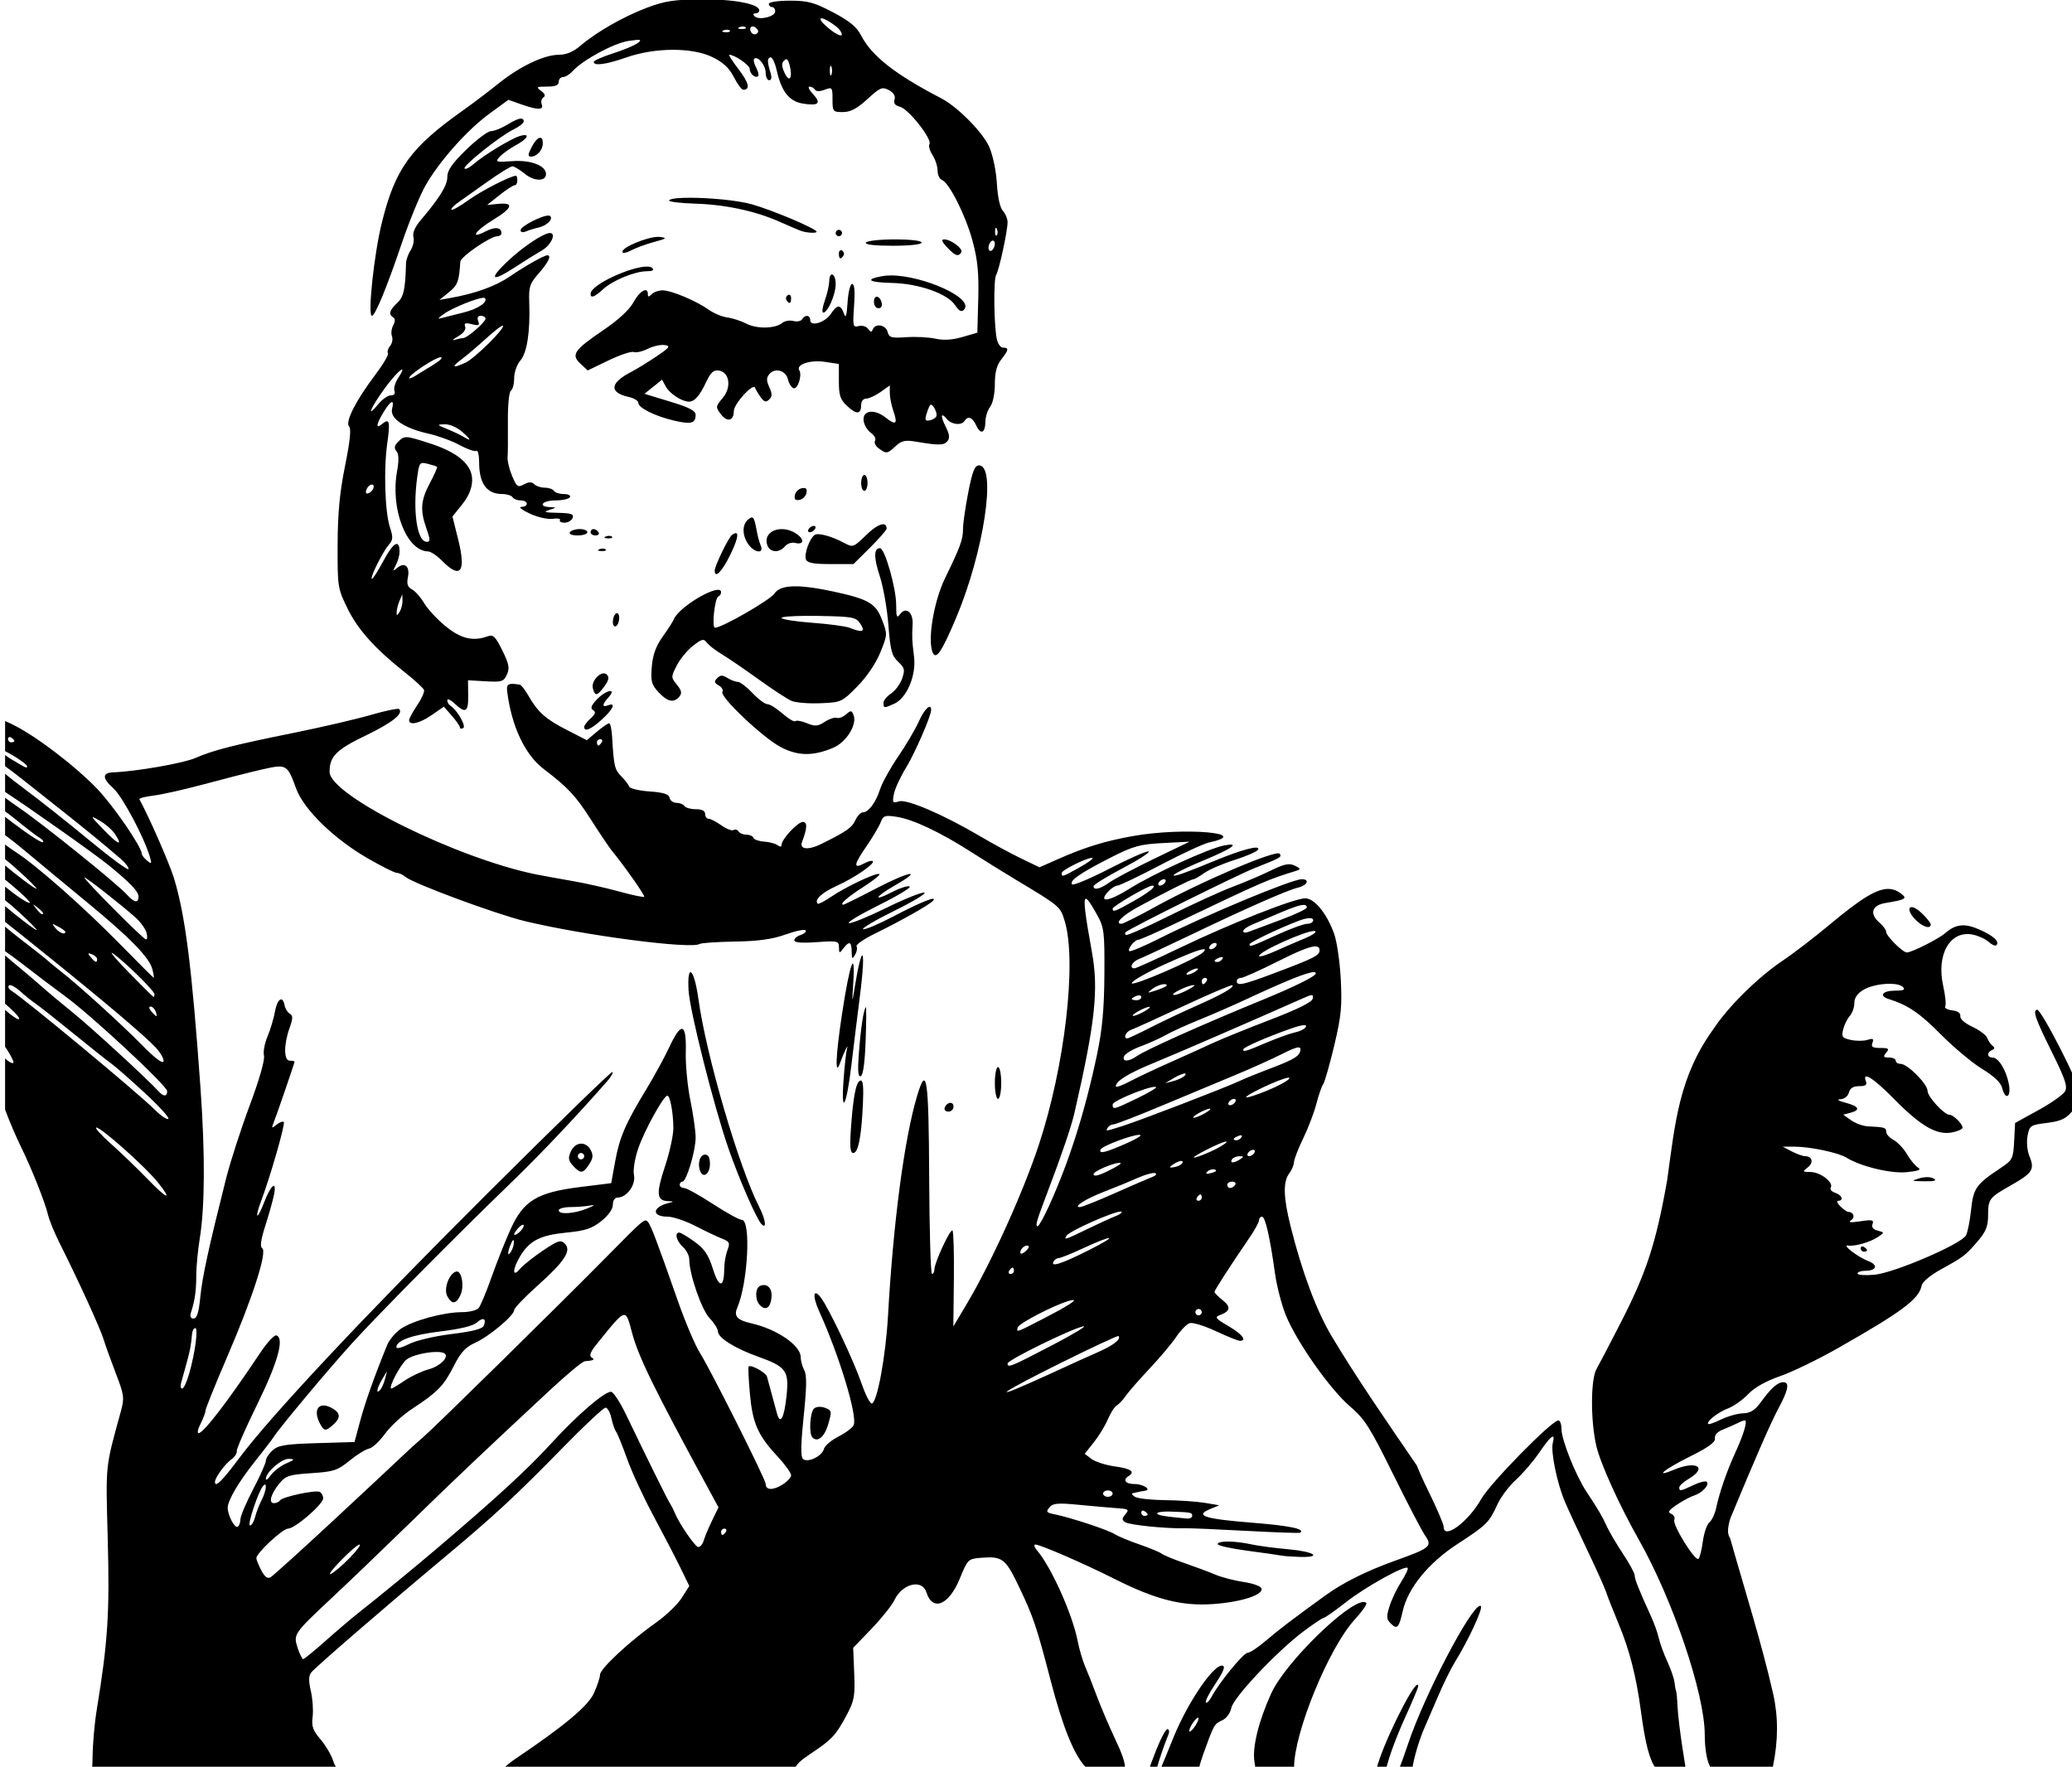 <?xml version="1.0" encoding="UTF-8" standalone="no"?>
<svg
   xmlns:dc="http://purl.org/dc/elements/1.1/"
   xmlns:cc="http://creativecommons.org/ns#"
   xmlns:rdf="http://www.w3.org/1999/02/22-rdf-syntax-ns#"
   xmlns:svg="http://www.w3.org/2000/svg"
   xmlns="http://www.w3.org/2000/svg"
   xmlns:sodipodi="http://sodipodi.sourceforge.net/DTD/sodipodi-0.dtd"
   xmlns:inkscape="http://www.inkscape.org/namespaces/inkscape"
   sodipodi:docname="SF speaker.svg"
   inkscape:version="1.0 (4035a4fb49, 2020-05-01)"
   id="svg901"
   version="1.1"
   viewBox="0 0 172.486 147.072"
   height="147.072mm"
   width="172.486mm">
  <title
     id="title972">Speaker</title>
  <defs
     id="defs895" />
  <sodipodi:namedview
     inkscape:window-maximized="1"
     inkscape:window-y="-9"
     inkscape:window-x="-9"
     inkscape:window-height="1001"
     inkscape:window-width="1920"
     fit-margin-bottom="0"
     fit-margin-right="0"
     fit-margin-left="0"
     fit-margin-top="0"
     inkscape:snap-global="false"
     showgrid="false"
     inkscape:document-rotation="0"
     inkscape:current-layer="layer1"
     inkscape:document-units="mm"
     inkscape:cy="230.52579"
     inkscape:cx="432.22376"
     inkscape:zoom="0.54994155"
     inkscape:pageshadow="2"
     inkscape:pageopacity="0.0"
     borderopacity="1.0"
     bordercolor="#666666"
     pagecolor="#ffffff"
     id="base" />
  <g
     transform="translate(-269.689,35.071)"
     id="layer1"
     inkscape:groupmode="layer"
     inkscape:label="Lager 1">
    <path
       sodipodi:nodetypes="ssscscsssscccssssssssccssscssssscsssssssssssssssssscsssscccsssssssssssssssssssssscccssssssssscccccsssssssssccsscccssssscsssssssssssssscsssssssssscssssssssssssssssssssssscsscsssssssssssssssscssssssscsscscsssscsssssccccsssscccssssssssssscsscsssssssscsssssscsssssssssssscsssssssccccsssscccssssssssssssssscssccssssssssssssscscssccccsscssssssssssssssssssssssssssssssssssssssssssssssscsssscssscsssssssssssssssssssssssssssssssssssssssssscsssssssssssssccssssssssssssssssssssssssssssssssssssscscsssssssccsssssssssssssssssssssssscsssssssssscssssssssssssssssssssssssssssssssssssssscsssscsssssssssssssssssssssscssssssssssssssscsscsssscsssssscsssscccssccssssssccssssccsssscccscsscccssccssccssccsssssssccsssssssccssccccccsssssssscccssccsssssssscccscssccscsccssssscsssccssssssssssssssssssssssscscccssssssssccccssssssssssssssssssssssssssssccsssssssssssssssscssssscccscsssssssssscssccsscssssscsssssssssssssssscccsssssssssssssssssssccssssssssssscsssssssssssssscssssscccssssssssssssssssssssssssssssssssssssssscssssssssssssssssssscsssssssssscccssssssssccsssscssssssssssscsssccsssssscccssssssssssssccsssssssssssssssssssssccssssssssccsssssssscssscccssssssssccssscsscsssssssssssscscccccsccccsccscssssssssssssscssssssssssccsscssssssssssssssssssccsssssssscccsssssssssssssssssssssssssssssssscsssscsscssssssssssssssscsscsssccssssssccssscsssssssssssssssssssssssssssssssssssscsssssssssssssscssssccssscsssssssssssssssssssssscsssscsscscsssssssssssssscsssssssssssssssscssssssssssssssssscsssscssssscsssssssssssssscssssccsscssssscsssssssssssssssssscsssssscssssscsssssssssssssssssssssssssssscssssssssssssssssssssssssssscssssssssccssscscsssssssssssssssssssssssscsscssssssssssscscscscsssssssssssssssssssssssssssssssssssssssscssssscsssscsssssssssscsssscssscsssssssssssssscsscccssssssssssssssssssssssssssssssssssssssscsssscsssssssccsccsscsssssssssssssssssssssssssssssssssssssssssssssssssssssssssscsssssssssssscssscsccsssscsccsssscssscsssssscsssccccscssscssccssssssssccsssssssssssccccs"
       transform="scale(0.265)"
       d="m 1238.213,-132.549 c -8.69,0.06 -11.658,0.509 -17.238,2.611 -7.41,2.792 -15.888,7.635 -20.975,11.982 -2.23,1.906 -4.409,2.812 -6.785,2.82 -4.645,0.016 -12.3,3.68 -19.029,9.109 -3.009,2.428 -7.946,6.165 -10.971,8.307 -16.568,11.728 -21.342,18.314 -25.557,35.268 -2.459,9.89 -4.53,29.309 -3.127,29.309 0.999,0 4.676,-8.903 9.197,-22.271 2.376,-7.025 5.772,-15.35 7.547,-18.5 4.335,-7.696 13.147,-17.608 20.283,-22.812 l 5.844,-4.262 4.033,1.424 c 5.204,1.836 7.146,1.821 6.43,-0.047 -0.31,-0.807 -0.064,-1.776 0.545,-2.152 0.735,-0.454 0.488,-1.137 -0.734,-2.031 -1.667,-1.219 -1.493,-1.348 1.848,-1.348 2.614,0 3.691,-0.438 3.691,-1.5 0,-0.825 0.606,-1.5 1.346,-1.5 0.74,0 2.115,-0.852 3.059,-1.895 3.176,-3.51 13.061,-8.829 17.596,-9.469 3.829,-0.54 4.249,-0.439 2.816,0.676 -0.924,0.721 -4.413,2.182 -7.75,3.248 -3.336,1.066 -6.066,2.277 -6.066,2.689 0,1.34 3.93,0.796 10.281,-1.424 8.975,-3.136 20.621,-3.182 26.953,-0.107 3.412,1.657 5.302,3.412 6.77,6.289 1.119,2.195 2.451,3.992 2.957,3.992 2.277,0 1.787,-2.179 -1.447,-6.416 -1.925,-2.522 -3.256,-4.584 -2.957,-4.584 1.724,0 6.443,3.272 6.443,4.467 0,1.534 1.814,3.053 2.648,2.219 0.283,-0.283 -0.01,-1.491 -0.648,-2.686 -0.639,-1.194 -0.912,-2.422 -0.605,-2.729 1.069,-1.069 3.605,1.993 3.605,4.352 0,1.308 0.503,2.377 1.117,2.377 0.693,0 0.858,-0.854 0.436,-2.25 -1.1,-3.636 -1.109,-4.614 -0.059,-4.941 0.546,-0.17 1.446,1.716 2,4.191 1.468,6.558 3.912,9.641 8.195,10.336 4.923,0.799 5.891,-0.088 3.211,-2.941 -1.237,-1.317 -1.746,-2.395 -1.133,-2.395 0.613,0 1.382,0.432 1.709,0.961 0.375,0.607 1.503,0.617 3.059,0.025 2.363,-0.899 2.465,-0.773 2.465,3.039 0,3.818 0.128,3.975 3.25,3.975 2.405,0 4.408,-1.058 7.697,-4.064 4.023,-3.678 4.666,-3.946 6.762,-2.824 1.513,0.81 2.128,1.831 1.774,2.947 -0.378,1.191 0.15,1.884 1.742,2.283 2.643,0.663 10.164,10.22 9.23,11.73 -0.345,0.558 0.087,2.104 0.959,3.436 0.872,1.331 1.586,3.514 1.586,4.85 0,1.335 0.61,2.663 1.355,2.949 2.318,0.89 7.514,11.244 9.66,19.252 1.586,5.918 1.986,10.035 1.768,18.191 l -0.283,10.545 -4.701,1.367 c -3.186,0.928 -5.925,1.097 -8.5,0.523 -2.089,-0.466 -6.197,-0.675 -9.129,-0.467 -4.701,0.334 -5.395,0.137 -5.867,-1.67 -0.586,-2.242 -3.831,-2.8 -4.643,-0.799 -0.391,0.963 -0.73,0.929 -1.48,-0.145 -0.535,-0.766 -1.856,-1.163 -2.934,-0.881 -1.839,0.481 -1.93,0.09 -1.469,-6.355 0.327,-4.571 0.13,-6.869 -0.592,-6.869 -0.611,0 -1.246,2.511 -1.453,5.75 -0.28,4.365 -0.562,5.208 -1.168,3.5 -1.023,-2.883 -2.129,-2.846 -4.086,0.141 -1.782,2.719 -6.479,4.148 -6.479,1.971 0,-1.629 -1.609,-1.803 -2.553,-0.275 -0.369,0.598 -1.611,0.843 -2.758,0.543 -1.147,-0.3 -2.7,-0.036 -3.451,0.588 -2.207,1.832 -7.988,1.963 -11.289,0.256 -1.683,-0.87 -4.381,-1.749 -5.996,-1.953 -1.615,-0.204 -4.239,-1.299 -5.83,-2.432 -3.908,-2.783 -11.783,-6.088 -14.506,-6.088 -1.219,0 -2.756,0.539 -3.416,1.199 -0.933,0.933 -1.201,0.933 -1.201,0 0,-2.489 -2.575,-1.055 -4.5,2.506 -1.272,2.354 -4.701,5.537 -9.426,8.748 -9.304,6.324 -10.29,7.765 -7.252,10.596 l 2.272,2.115 6.541,-3.154 c 3.598,-1.735 7.154,-2.922 7.902,-2.635 0.748,0.287 2.731,-0.161 4.406,-0.996 1.675,-0.836 4.06,-1.375 5.301,-1.199 1.971,0.28 1.65,0.73 -2.545,3.57 -2.641,1.788 -6.219,3.985 -7.951,4.881 -6.753,3.492 -7.011,6.494 -0.678,7.885 1.612,0.354 2.93,1.18 2.93,1.836 0,1.57 5.304,4.191 11.301,5.586 5.268,1.225 6.699,0.84 6.699,-1.805 0,-1.317 -1.985,-2.349 -8.043,-4.189 l -8.041,-2.443 2.771,-2.221 2.773,-2.223 1.129,2.111 c 1.186,2.216 4.986,4.737 7.232,4.797 1.817,0.049 3.434,-1.784 5.541,-6.275 1.356,-2.891 2.295,-3.735 3.895,-3.5 3.406,0.5 4.092,5.242 1.248,8.621 -2.26,2.686 -2.276,2.842 -0.555,5.123 1.952,2.588 4.049,2.07 4.049,-1.002 0,-2.278 6.094,-8.962 6.678,-7.324 0.217,0.609 1.023,1.959 1.791,3 1.103,1.494 1.657,1.636 2.637,0.67 0.974,-0.96 0.984,-1.791 0.039,-3.863 -0.932,-2.044 -0.934,-2.962 -0.012,-4.074 1.785,-2.151 5.194,-1.227 5.854,1.586 0.313,1.334 1.102,2.603 1.754,2.82 1.329,0.443 2.792,-4.076 1.826,-5.639 -1.127,-1.825 3.456,-3.331 8.047,-2.643 l 4.387,0.658 v 5.398 c 0,4.571 0.411,5.779 2.682,7.885 2.921,2.709 4.318,2.559 4.318,-0.465 0,-1.11 0.683,-1.941 1.596,-1.941 0.878,0 2.903,-0.931 4.5,-2.068 l 2.904,-2.068 v 2.42 c 0,1.33 0.502,3.859 1.115,5.619 1.435,4.118 0.825,4.624 -2.459,2.041 -3.565,-2.804 -7.25,-2.281 -6.889,0.979 0.147,1.328 1.168,3.044 2.268,3.814 1.099,0.77 1.696,1.889 1.328,2.484 -0.368,0.596 0.16,1.69 1.174,2.432 2.408,1.761 2.682,1.722 5.316,-0.732 1.814,-1.69 2.976,-1.955 6.191,-1.412 7.329,1.238 8.933,1.221 10.037,-0.109 0.812,-0.979 0.683,-2.159 -0.496,-4.523 -1.766,-3.54 -1.566,-4.759 0.393,-2.398 1.433,1.727 4.591,2.026 5.519,0.523 1.047,-1.694 2.49,-1.116 3.668,1.469 1.373,3.014 2.822,2.368 2.865,-1.277 0.017,-1.48 0.693,-3.565 1.5,-4.633 0.852,-1.126 1.467,-4.114 1.467,-7.115 0,-3.66 0.585,-5.918 2,-7.717 2.372,-3.016 2.483,-3.727 0.58,-3.727 -0.781,0 -1.669,-1.238 -1.973,-2.75 -0.915,-4.559 -1.057,-18.713 -0.201,-20.098 0.936,-1.514 3.594,-13.774 3.594,-16.574 0,-1.057 -0.668,-2.66 -1.484,-3.562 -0.908,-1.003 -1.637,-4.335 -1.877,-8.578 -0.223,-3.941 -1.257,-8.901 -2.393,-11.484 -2.008,-4.566 -9.936,-12.605 -15.055,-15.264 -14.555,-7.562 -21.867,-13.299 -25.217,-19.785 -1.385,-2.681 -3.627,-4.525 -8.812,-7.25 -5.966,-3.135 -7.894,-3.654 -13.559,-3.654 -3.736,0 -6.604,0.434 -6.604,1 0,0.55 0.45,1 1,1 0.55,0 1,0.622 1,1.383 0,1.647 -5.089,2.863 -6.449,1.541 -0.596,-0.579 -0.503,-0.924 0.25,-0.924 0.66,0 1.199,-0.415 1.199,-0.922 0,-2.041 -7.817,-3.554 -17.998,-3.484 z m 37.68,5.969 c 0.712,0.083 2.214,0.842 4.203,2.346 1.31,0.99 2.21,2.277 2,2.859 -0.21,0.583 -2.181,-0.463 -4.381,-2.322 -2.344,-1.981 -2.737,-2.99 -1.822,-2.883 z m -24.762,2.561 c 0.347,0.014 0.646,0.107 0.812,0.273 0.332,0.332 -0.258,0.567 -1.312,0.523 -1.165,-0.048 -1.401,-0.284 -0.604,-0.604 0.361,-0.144 0.756,-0.208 1.104,-0.193 z m 3.15,0 c 0.314,0.039 0.676,0.219 1.037,0.58 0.718,0.718 0.735,1.277 0.053,1.699 -0.56,0.346 -1.319,0.142 -1.688,-0.453 -0.594,-0.961 -0.308,-1.708 0.303,-1.82 0.092,-0.017 0.192,-0.019 0.295,-0.006 z m -8.15,1 c 0.347,0.014 0.646,0.107 0.812,0.273 0.332,0.332 -0.258,0.567 -1.312,0.523 -1.165,-0.048 -1.401,-0.284 -0.604,-0.604 0.361,-0.144 0.756,-0.208 1.104,-0.193 z m 18.473,9.305 c 0.061,-0.011 0.122,-0.011 0.178,0.002 0.38,0.082 0.674,0.685 0.975,1.883 1,3.985 -0.076,5.622 -1.584,2.41 -0.961,-2.046 -1.009,-3.071 -0.186,-3.895 0.232,-0.232 0.434,-0.368 0.617,-0.4 z m 14.078,2.033 c 0.06,0.022 0.126,0.117 0.195,0.289 0.277,0.688 0.277,1.812 0,2.5 -0.277,0.688 -0.504,0.125 -0.504,-1.25 0,-1.031 0.128,-1.606 0.309,-1.539 z m -97.18,16.6 c -0.797,-0.069 -2.277,0.572 -4.514,1.936 -1.801,1.098 -4.078,1.998 -5.061,2 -0.983,0.002 -4.47,2.613 -7.75,5.803 -4.451,4.329 -5.963,6.501 -5.963,8.566 0,2.678 -2.327,6.468 -8.301,13.514 -1.851,2.184 -2.681,4.086 -2.344,5.377 0.287,1.099 -0.105,2.957 -0.873,4.129 -0.768,1.172 -1.423,3.027 -1.453,4.123 -0.241,8.37 -0.735,10.568 -2.807,12.498 -2.425,2.259 -2.772,3.538 -1.221,4.496 0.669,0.413 0.67,1.241 0,2.486 -0.55,1.027 -0.725,2.579 -0.391,3.451 0.335,0.872 0.069,2.235 -0.59,3.029 -0.657,0.794 -0.963,1.823 -0.676,2.287 0.287,0.464 -1.506,3.523 -3.982,6.795 -6.085,8.04 -9.55,14.866 -8.223,16.193 0.709,0.709 0.313,4.585 -1.264,12.395 -1.694,8.387 -2.304,14.896 -2.338,24.861 -0.043,13.187 0.03,13.65 3.141,20 3.263,6.659 8.671,12.653 18.236,20.215 2.981,2.356 5.578,4.769 5.773,5.359 0.195,0.591 -0.781,2.749 -2.17,4.795 -1.389,2.046 -2.523,4.15 -2.523,4.676 0,1.756 3.353,0.983 7.152,-1.65 l 3.76,-2.607 2.512,2.857 c 1.381,1.571 2.526,3.219 2.545,3.664 0.017,0.445 0.489,0.526 1.049,0.18 0.989,-0.611 -1.974,-5.725 -4.064,-7.018 -0.524,-0.324 -0.953,-1.092 -0.953,-1.705 0,-0.613 1.042,-0.135 2.314,1.061 3.436,3.228 4.322,2.69 4.25,-2.576 l -0.064,-4.75 5.559,0.318 c 5.065,0.291 5.657,0.104 6.666,-2.111 0.917,-2.013 0.668,-3.318 -1.447,-7.592 -2.202,-4.449 -2.847,-5.058 -4.666,-4.406 -4.573,1.637 -8.403,0.703 -13.184,-3.215 -2.591,-2.124 -5.599,-5.365 -6.684,-7.203 -1.085,-1.838 -2.807,-3.789 -3.828,-4.336 -1.394,-0.746 -1.714,-1.708 -1.285,-3.854 0.676,-3.378 -1.008,-4.859 -3.338,-2.938 -1.45,1.196 -1.498,1.107 -0.457,-0.848 0.64,-1.201 1.164,-3.088 1.164,-4.191 0,-4.095 -1.955,-2.989 -5.08,2.875 -1.769,3.319 -3.407,5.847 -3.639,5.615 -0.546,-0.546 3.512,-8.615 5.434,-10.803 1.235,-1.407 1.279,-2.302 0.262,-5.383 -1.569,-4.754 -1.998,-18.131 -0.844,-26.33 0.982,-6.981 0.704,-8.039 -1.609,-6.119 -2.1,1.743 -1.902,0.151 0.465,-3.73 2.306,-3.782 3.471,-4.217 2.662,-0.992 -0.743,2.962 3.805,6.066 11.35,7.744 3.025,0.673 7.462,2.293 9.859,3.602 2.398,1.308 4.761,2.131 5.25,1.828 0.489,-0.303 0.891,1.306 0.891,3.574 0,6.684 2.355,9.951 7.191,9.979 1.48,0.008 2.969,0.466 3.309,1.016 0.34,0.55 1.491,1 2.559,1 2.414,0 2.601,1.987 0.191,2.037 -0.963,0.02 0.225,0.961 2.639,2.092 2.441,1.143 5.636,1.874 7.197,1.645 1.544,-0.227 2.581,-0.044 2.303,0.406 -0.278,0.45 0.372,0.82 1.445,0.82 1.074,0 2.211,-0.675 2.527,-1.5 0.464,-1.208 -0.439,-1.519 -4.643,-1.6 -4.114,-0.079 -4.69,-0.269 -2.719,-0.9 2.398,-0.768 2.409,-0.805 0.25,-0.9 -3.956,-0.175 -2.405,-2.1 1.691,-2.1 2.168,0 4.219,-0.45 4.559,-1 0.349,-0.565 -0.471,-1 -1.883,-1 -1.375,0 -2.777,-0.45 -3.117,-1 -0.34,-0.55 -1.627,-1 -2.859,-1 -1.233,0 -2.733,-0.493 -3.334,-1.094 -0.79,-0.79 -1.683,-0.774 -3.228,0.053 -1.935,1.035 -2.289,0.783 -3.729,-2.658 -0.875,-2.091 -1.51,-4.701 -1.414,-5.801 0.096,-1.1 0.138,-6.129 0.096,-11.176 -0.045,-5.271 0.357,-9.447 0.945,-9.811 0.563,-0.348 1.023,-2.112 1.023,-3.92 0,-1.818 0.866,-4.288 1.938,-5.523 2.106,-2.428 3.131,-9.071 2.803,-18.176 -0.181,-5.033 0.129,-5.981 3.029,-9.285 2.975,-3.388 4.035,-5.609 2.68,-5.609 -1.056,0 -6.982,3.334 -11.713,6.588 -4.51,3.102 -10.872,5.414 -18.736,6.811 l -3.5,0.621 3,-2.414 c 2.758,-2.221 3.201,-3.407 3.586,-9.605 0.097,-1.566 9.473,-8 11.658,-8 0.691,0 1.256,-0.424 1.256,-0.941 0,-1.876 -2.005,-2.108 -4.971,-0.574 -5.224,2.701 -3.297,-0.201 2.439,-3.674 6.083,-3.683 6.61,-5.489 1.447,-4.965 l -3.416,0.348 3.887,-3.098 c 2.138,-1.703 4.276,-3.096 4.75,-3.096 0.474,0 0.863,-0.675 0.863,-1.5 0,-0.825 -0.189,-1.5 -0.418,-1.5 -1.627,0 -10.845,4.72 -14.881,7.619 -2.693,1.935 -5.108,3.306 -5.367,3.047 -0.259,-0.259 0.573,-1.202 1.848,-2.098 1.275,-0.896 5.459,-3.864 9.297,-6.598 3.838,-2.734 7.438,-4.955 8,-4.936 0.562,0.02 2.309,1.089 3.883,2.377 2.924,2.392 6.639,2.44 6.639,0.086 0,-2.665 -4.692,-4.486 -10.514,-4.082 -5.314,0.369 -5.536,0.296 -4.031,-1.367 0.876,-0.968 3.157,-2.603 5.068,-3.633 3.9,-2.1 4.672,-3.91 1.226,-2.877 -2.768,0.83 -11.452,6.106 -14.496,8.809 -1.235,1.096 -2.509,1.731 -2.83,1.41 -0.746,-0.746 11.044,-10.184 15.326,-12.27 1.788,-0.87 3.25,-2.011 3.25,-2.535 0,-0.55 -0.23,-0.849 -0.705,-0.893 z m 5.848,6.004 c -0.676,0.038 -1.662,1.054 -2.635,2.936 -1.23,2.378 -1.277,3 -0.227,3 1.878,0 3.727,-2.084 3.727,-4.201 0,-1.204 -0.339,-1.764 -0.865,-1.734 z m 47.279,18.854 c -3.654,-0.015 -6.395,0.241 -6.762,0.834 -0.256,0.414 3.431,0.872 8.191,1.018 9.566,0.293 19.028,2.331 26.656,5.74 2.75,1.229 5.675,2.481 6.5,2.783 1.827,0.668 5,0.859 5,0.301 0,-0.938 -14.039,-6.873 -20.48,-8.658 -4.39,-1.217 -13.015,-1.993 -19.105,-2.018 z m -44.535,5.605 c -1.888,-0.192 -8.879,3.327 -8.879,4.607 0,0.646 0.707,0.786 1.75,0.348 0.963,-0.405 2.748,-0.954 3.969,-1.219 2.63,-0.571 4.78,-2.834 3.465,-3.646 -0.077,-0.048 -0.18,-0.077 -0.305,-0.09 z m 140.478,3.822 v 0 c 0.091,0.014 0.199,0.168 0.318,0.467 0.289,0.722 0.252,1.584 -0.08,1.916 -0.332,0.332 -0.569,-0.258 -0.525,-1.312 0.03,-0.728 0.134,-1.093 0.285,-1.07 z m -49.358,0.654 c -0.55,0 -1,0.45 -1,1 0,0.55 0.45,1 1,1 0.55,0 1,-0.45 1,-1 0,-0.55 -0.45,-1 -1,-1 z m -90.766,1 c -2.012,0 -8.663,4.452 -13.404,8.975 -6.052,5.772 -4.867,6.551 2.566,1.686 2.807,-1.837 6.566,-4.185 8.354,-5.217 2.85,-1.644 4.583,-5.443 2.484,-5.443 z m 33.924,1.201 c -3.444,0.062 -11.158,3.208 -11.158,4.695 0,0.573 1.19,0.383 2.75,-0.439 1.512,-0.798 4.775,-1.995 7.25,-2.66 3.942,-1.059 4.162,-1.254 1.785,-1.566 -0.188,-0.025 -0.397,-0.033 -0.627,-0.029 z m 74.4,0.799 c -4.643,0 -8.719,0.45 -9.059,1 -0.395,0.639 2.658,1 8.441,1 5.373,0 9.059,-0.407 9.059,-1 0,-0.588 -3.481,-1 -8.441,-1 z m 15.545,0 c -1.03,0 -0.77,0.726 0.896,2.5 2.519,2.682 3.546,3.043 4.457,1.568 0.675,-1.092 -3.242,-4.068 -5.354,-4.068 z m 15.285,0.379 c 0.359,0.007 0.611,0.383 0.611,1.002 0,0.825 -0.45,1.779 -1,2.119 -0.55,0.34 -1,-0.058 -1,-0.883 0,-0.825 0.45,-1.777 1,-2.117 0.138,-0.085 0.269,-0.123 0.389,-0.121 z m -47.768,3.01 c -0.364,0.012 -0.621,0.41 -0.621,1.053 0,1.757 0.6,2.014 1.457,0.627 0.316,-0.512 0.117,-1.213 -0.441,-1.559 -0.14,-0.086 -0.273,-0.125 -0.395,-0.121 z m -60.728,5.148 c -4.841,-0.167 -17.893,5.659 -17.893,8.582 0,1.471 1.26,1.002 3.945,-1.469 3.028,-2.785 10.01,-5.65 13.773,-5.65 1.783,0 2.348,-0.334 1.684,-0.998 -0.294,-0.294 -0.818,-0.441 -1.51,-0.465 z m 57.922,2.484 c -0.435,0.02 -0.83,0.72 -0.859,2.229 -0.024,1.238 -0.645,3.938 -1.381,6 -0.736,2.062 -0.954,3.75 -0.482,3.75 1.421,0 3.908,-5.696 3.908,-8.951 0,-1.954 -0.626,-3.053 -1.185,-3.027 z m 18.59,0.303 c -1.041,-0.002 -2.015,0.074 -2.893,0.238 -5.521,1.036 -4.128,1.946 3.248,2.123 8.377,0.201 17.398,3.381 19.742,6.959 1.19,1.816 1.995,2.257 2.748,1.504 3.598,-3.598 -12.78,-10.81 -22.846,-10.824 z m -32.027,6.064 c -0.121,-0.004 -0.255,0.035 -0.395,0.121 -0.559,0.345 -0.756,1.047 -0.44,1.559 0.857,1.387 1.457,1.13 1.457,-0.627 0,-0.643 -0.259,-1.04 -0.623,-1.053 z m 27.516,0.611 c -1.026,0 -1.207,2.354 -0.254,3.307 0.352,0.352 1.008,0.412 1.457,0.135 1.009,-0.624 0.024,-3.441 -1.203,-3.441 z m -123.357,0.348 c 0.108,0.012 0.186,0.041 0.231,0.086 1.163,1.163 -2.113,3.414 -6.547,4.5 -2.596,0.636 -5.619,1.402 -6.719,1.703 -1.708,0.468 -1.654,0.295 0.373,-1.188 2.721,-1.99 11.043,-5.287 12.662,-5.102 z m -1.004,5.652 c 0.808,0 1.469,0.409 1.469,0.91 0,1.07 -5.768,6.09 -6.996,6.09 -0.463,0 -1.665,0.253 -2.672,0.562 -1.008,0.31 -0.56,-0.172 0.996,-1.072 1.743,-1.008 2.618,-2.19 2.277,-3.076 -0.429,-1.118 0.037,-1.292 2.086,-0.777 2.179,0.547 2.527,0.376 2.004,-0.986 -0.411,-1.071 -0.118,-1.65 0.836,-1.65 z m 6.928,3.125 c 0.765,0.766 -8.941,10.338 -11.787,11.625 -4.083,1.845 -4.563,1.428 -1.215,-1.057 1.627,-1.207 5.121,-4.175 7.766,-6.596 2.644,-2.421 5,-4.208 5.236,-3.973 z m -19.559,9.891 c 0.88,0.009 -0.2,1.109 -2.4,2.443 -2.2,1.334 -4.787,2.916 -5.75,3.518 -0.963,0.601 -1.75,0.855 -1.75,0.564 0,-1.047 8.336,-6.542 9.9,-6.525 z m -12.154,3.869 c 0.34,-0.03 0.044,0.785 -1.207,2.695 -0.93,1.419 -1.446,3.219 -1.147,4 0.337,0.879 -0.096,1.42 -1.137,1.42 -0.925,0 -2.695,1.238 -3.934,2.75 -3.9,4.764 -2.512,1.281 1.928,-4.836 2.601,-3.583 4.93,-5.98 5.496,-6.029 z m 166.215,11.045 c 0.747,0.124 2.012,2.55 1.689,3.57 -0.174,0.55 -1.11,1.154 -2.08,1.342 -1.43,0.277 -1.628,-0.101 -1.043,-2 0.396,-1.288 0.914,-2.553 1.15,-2.812 0.079,-0.087 0.176,-0.117 0.283,-0.1 z m -152.768,6.152 c 1.533,-0.046 3.903,0.982 5.5,2.387 2.865,2.52 2.994,3.145 0.307,1.49 -0.825,-0.508 -3.075,-1.57 -5,-2.359 -3.362,-1.379 -3.394,-1.439 -0.807,-1.518 z m -11.789,4.062 c -1.288,-0.065 -1.848,0.442 -2.867,1.461 -1.191,1.191 -1.325,1.946 -0.514,2.924 0.746,0.899 0.807,2.901 0.189,6.297 -2.155,11.859 2.964,25.078 9.76,25.201 0.84,0.015 2.839,1.365 4.443,3 5.717,5.826 7.532,3.436 5.027,-6.621 l -1.828,-7.344 3.027,-3.781 c 2.021,-2.524 3.071,-5.003 3.158,-7.457 0.175,-4.879 -4.27,-8.833 -13.158,-11.705 -3.933,-1.271 -5.95,-1.909 -7.238,-1.975 z m 4.955,8.088 c 0.379,-1.72e-4 0.861,0.107 1.492,0.266 1.454,0.365 2.775,0.795 2.936,0.955 0.16,0.16 -0.851,2.441 -2.248,5.068 -2.908,5.469 -3.139,8.527 -1.084,14.352 1.223,3.468 1.237,4.127 0.078,4.127 -3.041,0 -4.458,-9.642 -2.988,-20.332 0.476,-3.465 0.678,-4.435 1.814,-4.436 z m 174.664,0.768 c -1.35,0 -2.062,1.784 -3.367,8.43 -0.911,4.636 -1.656,9.79 -1.656,11.453 0,3.396 -0.797,5.588 -5.676,15.617 -3.452,7.097 -5.482,19.041 -3.926,23.096 1.059,2.759 2.805,0.245 7.42,-10.682 8.73,-20.67 12.827,-47.914 7.205,-47.914 z m -36.023,3 c -0.55,0 -1,1.125 -1,2.5 0,1.375 0.45,2.5 1,2.5 0.55,0 1,-1.125 1,-2.5 0,-1.375 -0.45,-2.5 -1,-2.5 z m -154.826,3.029 c 0.529,-0.097 0.896,0.258 0.596,1.158 -0.218,0.653 -0.93,1.366 -1.584,1.584 -0.731,0.244 -0.954,-0.214 -0.58,-1.188 0.349,-0.909 1.039,-1.458 1.568,-1.555 z m 135.959,1.076 c -0.099,-0.008 -0.208,-0.007 -0.328,0.002 -0.137,0.011 -0.288,0.031 -0.453,0.062 -1.006,0.194 -1.988,1.176 -2.182,2.182 -0.254,1.321 0.155,1.731 1.476,1.477 1.006,-0.194 1.988,-1.176 2.182,-2.182 0.195,-1.011 -5e-4,-1.487 -0.695,-1.541 z m -16.457,9.242 c -0.306,-0.007 -0.681,0.242 -1.188,0.662 -1.927,1.599 -1.896,4.961 0.068,7.768 1.901,2.714 5.022,3.09 3.922,0.473 -0.405,-0.962 -0.94,-2.875 -1.19,-4.25 -0.612,-3.382 -0.941,-4.636 -1.613,-4.652 z m 41.273,2.146 c -1.114,-0.04 -3.025,1.111 -5.293,3.318 -4.086,3.978 -4.207,4.021 -7.066,2.502 -3.997,-2.123 -8.141,-3.227 -9.227,-2.457 -1.567,1.112 -3.335,6.054 -2.73,7.631 0.443,1.155 2.277,1.512 7.769,1.512 h 7.189 l 5.203,-5.178 c 2.862,-2.847 5.205,-5.519 5.205,-5.939 0,-0.91 -0.382,-1.365 -1.051,-1.389 z m -21.832,0.506 c -0.55,0 -1.277,0.45 -1.617,1 -0.34,0.55 -0.169,1 0.381,1 0.55,0 1.279,-0.45 1.619,-1 0.34,-0.55 0.167,-1 -0.383,-1 z m -73.559,1 c -1.343,0 -2.719,0.45 -3.059,1 -0.36,0.583 0.658,1 2.441,1 1.683,0 3.059,-0.45 3.059,-1 0,-0.55 -1.099,-1 -2.441,-1 z m 4.383,0 c -0.516,0 -0.941,0.45 -0.941,1 0,0.55 0.701,1 1.559,1 0.858,0 1.281,-0.45 0.941,-1 -0.34,-0.55 -1.041,-1 -1.559,-1 z m 59.354,0.02 c -3.208,-0.107 -5.777,1.888 -4.811,4.932 0.771,2.43 3.741,2.685 5.572,0.479 0.716,-0.863 2.121,-1.355 3.121,-1.094 2.76,0.722 3.142,-0.997 0.615,-2.768 -1.45,-1.016 -3.04,-1.5 -4.498,-1.549 z m -14.598,1.266 c -0.058,-0.009 -0.124,-0.008 -0.193,0.002 -0.261,0.038 -0.613,0.213 -1.053,0.529 -1.093,0.785 -5.451,9.749 -5.451,11.211 0,2.701 2.332,0.319 4.92,-5.023 2.04,-4.211 2.643,-6.576 1.777,-6.719 z m -39.781,0.838 c -0.347,-0.014 -0.743,0.049 -1.104,0.193 -0.798,0.319 -0.561,0.556 0.604,0.604 1.054,0.043 1.645,-0.191 1.312,-0.523 -0.166,-0.166 -0.465,-0.259 -0.812,-0.273 z m 85.012,3.877 c -1.986,0 -2.011,2.896 -0.072,8.799 1.089,3.318 2.306,10.234 2.703,15.367 0.616,7.957 1.066,9.655 3.055,11.512 2.057,1.92 2.203,2.547 1.242,5.303 -0.599,1.719 -2.162,3.829 -3.473,4.688 -1.311,0.859 -2.383,2.186 -2.383,2.947 0,1.68 0.225,1.694 3.438,0.23 3.887,-1.771 6.884,-8.852 6.188,-14.617 -0.656,-5.429 -0.686,-6.115 -0.459,-10.316 0.203,-3.764 -2.093,-5.642 -3.916,-3.203 -1.061,1.42 -1.25,0.982 -1.25,-2.912 0,-5.232 -3.581,-17.797 -5.072,-17.797 z m -87.012,0.123 c -0.347,-0.014 -0.743,0.049 -1.104,0.193 -0.798,0.319 -0.561,0.556 0.604,0.604 1.054,0.043 1.645,-0.191 1.312,-0.523 -0.166,-0.166 -0.465,-0.259 -0.812,-0.273 z m 60.81,11.859 c -3.702,-0.057 -5.946,0.702 -6.984,2.287 -1.316,2.008 -16.48,10.73 -18.656,10.73 -1.085,0 -0.076,-9.393 1.057,-9.834 0.471,-0.183 0.857,-0.78 0.857,-1.328 0,-3.195 -13.377,4.529 -14.896,8.602 -0.218,0.584 -1.756,2.971 -3.418,5.307 -2.169,3.049 -3.144,5.729 -3.455,9.5 -0.377,4.576 -0.103,5.608 2.121,8.004 2.82,3.038 4.816,3.458 6.541,1.379 0.873,-1.052 0.692,-1.922 -0.777,-3.736 -1.876,-2.317 -1.877,-2.44 -0.043,-6.035 1.03,-2.019 3.322,-4.803 5.094,-6.189 2.762,-2.162 3.374,-2.311 4.301,-1.043 0.595,0.813 2.727,2.467 4.738,3.676 2.011,1.209 7.24,4.783 11.617,7.941 4.377,3.158 9.021,6.19 10.318,6.738 1.298,0.548 5.36,0.877 9.029,0.73 6.546,-0.262 6.764,-0.362 11.586,-5.24 2.977,-3.012 5.828,-7.213 7.236,-10.66 2.279,-5.58 2.292,-5.777 0.588,-10.24 -2.014,-5.275 -4.216,-6.556 -15.453,-8.98 -4.761,-1.027 -8.521,-1.563 -11.4,-1.607 z m -123.867,2.518 0.055,2 c 0.03,1.1 -0.381,2.675 -0.914,3.5 -0.862,1.333 -0.963,1.333 -0.914,0 0.03,-0.825 0.441,-2.4 0.914,-3.5 z m 67.506,5.912 c -0.053,-0.009 -0.107,-0.008 -0.164,0.004 -0.065,0.013 -0.132,0.041 -0.201,0.084 -0.55,0.34 -1,1.517 -1,2.617 0,1.1 0.45,1.723 1,1.383 0.55,-0.34 1,-1.519 1,-2.619 0,-0.842 -0.264,-1.404 -0.635,-1.469 z m 58.748,0.854 c 1.39,-0.016 2.915,-0.012 4.514,0.018 10.828,0.201 11.732,0.372 13.123,2.467 1.667,2.512 0.645,2.888 -3.406,1.254 -1.185,-0.478 -6.473,-1.187 -11.75,-1.574 -5.277,-0.387 -9.594,-1.077 -9.594,-1.533 0,-0.342 2.943,-0.582 7.113,-0.631 z M 1207.297,79.188 c -1.694,0.063 -3.889,2.693 -3.357,4.727 0.666,2.548 1.385,2.414 3.637,-0.676 1.343,-1.843 1.559,-2.859 0.773,-3.645 -0.298,-0.298 -0.662,-0.421 -1.053,-0.406 z m 37.105,0.727 c -0.487,0.009 -0.907,0.269 -1.414,0.781 -1.034,1.044 -0.941,1.474 0.496,2.285 0.974,0.55 1.488,1.458 1.143,2.018 -0.917,1.484 12.599,14.299 18.254,17.307 5.402,2.873 10.182,2.945 16.572,0.244 4.096,-1.731 7.532,-7.241 6.383,-10.236 -0.594,-1.547 -0.843,-1.572 -2.393,-0.223 -0.951,0.828 -2.264,1.312 -2.918,1.074 -0.654,-0.238 -2.344,0.323 -3.756,1.248 -2.182,1.43 -3.021,1.495 -5.594,0.43 -1.664,-0.689 -3.3,-0.979 -3.637,-0.643 -0.337,0.337 -2.139,-0.728 -4.004,-2.365 -1.865,-1.637 -4.014,-2.977 -4.775,-2.977 -0.761,0 -2.868,-1.575 -4.684,-3.5 -1.816,-1.925 -3.884,-3.5 -4.596,-3.5 -0.712,0 -2.175,-0.551 -3.254,-1.225 -0.78,-0.487 -1.337,-0.728 -1.824,-0.719 z m -65.611,2.57 c -1.697,-0.039 -1.99,0.595 -1.77,2.383 1.336,10.848 5.572,19.868 11.426,24.326 7.652,5.829 10.021,8.36 14.81,15.826 2.849,4.442 5.781,8.81 6.514,9.707 4.223,5.169 10.624,14.284 10.275,14.633 -0.224,0.224 -3.767,-0.52 -7.871,-1.652 -4.104,-1.133 -10.836,-2.64 -14.961,-3.35 -4.125,-0.71 -9.075,-1.608 -11,-1.996 -24.968,-5.03 -64.922,-24.832 -64.982,-32.207 -0.04,-4.848 2.076,-6.989 11.285,-11.42 8.337,-4.011 12.003,-6.906 10.566,-8.342 -0.308,-0.308 -4.343,0.531 -8.965,1.865 -4.622,1.334 -15.379,3.837 -23.904,5.562 -19.258,3.898 -25.484,5.487 -31.094,7.932 -3.832,1.67 -18.623,4.257 -25.824,4.518 -3.537,0.128 -3.541,1.848 -0.018,4.988 2.832,2.523 9.745,15.498 11.504,21.592 0.643,2.229 0.544,2.347 -0.926,1.127 -0.904,-0.751 -1.645,-1.733 -1.645,-2.184 0,-2.067 -8.893,-15.013 -13.92,-20.266 -7.095,-7.412 -20,-17.189 -26.98,-20.439 l -2.016,-0.939 v 9.484 c 2.506,1.209 6.918,4.072 6.918,4.738 0,0.738 -0.182,0.659 -4.82,-2.121 -0.814,-0.488 -1.496,-0.956 -2.098,-1.396 v 3.486 c 1.348,0.959 3.118,2.294 5,3.789 3.62,2.876 9.02,7.149 12,9.498 7.659,6.037 13.987,11.216 19.256,15.758 1.561,1.345 2.686,2.823 2.5,3.285 -0.186,0.462 -5.738,-3.628 -12.338,-9.09 -6.6,-5.462 -15.937,-12.852 -20.75,-16.422 -2.414,-1.791 -4.257,-3.236 -5.668,-4.426 v 5.699 c 7.195,4.699 28.021,19.355 32.418,22.934 6.878,5.597 9.5,8.341 9.5,9.943 0,2.147 -1.345,1.934 -3.596,-0.572 -3.053,-3.399 -26.351,-22.172 -33.949,-27.355 -1.788,-1.22 -3.223,-2.25 -4.373,-3.129 v 4.293 c 1.035,0.722 2.255,1.638 3.562,2.715 3.132,2.578 6.403,5.085 7.268,5.568 0.864,0.484 1.345,1.104 1.07,1.379 -0.275,0.275 -3.197,-1.478 -6.492,-3.896 -2.444,-1.794 -4.151,-3.067 -5.408,-4.043 v 5.723 c 1.612,1.179 3.728,2.838 6.047,4.777 4.603,3.85 13.546,11.262 19.871,16.471 13.445,11.072 19.435,17.233 20.367,20.947 0.367,1.469 0.549,2.652 0.4,2.627 -0.148,-0.025 -4.543,-4.416 -9.768,-9.758 -11.962,-12.229 -26.908,-25.451 -33.809,-29.906 -1.206,-0.779 -2.242,-1.516 -3.109,-2.203 v 4.613 c 1.152,0.902 2.602,2.138 4.418,3.783 3.3,2.99 5.74,5.455 5.424,5.477 -0.604,0.041 -6.266,-4.269 -9.842,-7.285 v 4.445 c 1.091,0.855 2.466,2.012 4.369,3.689 2.067,1.821 3.598,3.436 3.402,3.586 -0.499,0.384 -4.748,-2.57 -7.771,-5.074 v 4.268 c 1.215,0.941 2.735,2.232 4.506,3.865 3.252,3 5.687,5.473 5.412,5.498 -0.526,0.047 -6.415,-4.506 -9.918,-7.496 v 4.951 c 2.08,1.581 6.015,4.76 13.918,11.125 17.608,14.183 29.805,24.524 33.342,28.264 1.563,1.653 2.688,3.638 2.5,4.412 -0.215,0.886 -2.751,-1.047 -6.842,-5.213 -6.48,-6.6 -20.247,-19.079 -25.652,-23.254 -1.566,-1.21 -3.345,-2.673 -3.951,-3.252 -0.606,-0.579 -4.551,-3.694 -8.766,-6.922 -1.782,-1.365 -3.309,-2.616 -4.549,-3.682 v 7.727 c 1.333,0.892 3.159,2.214 5.455,3.996 4.174,3.24 10.174,7.777 13.334,10.082 8.35,6.09 32.129,28.205 32.129,29.881 0,1.726 -1.104,1.784 -2.605,0.139 -3.595,-3.94 -21.127,-20.052 -26.889,-24.711 -3.741,-3.025 -8.196,-6.752 -9.902,-8.283 -1.707,-1.531 -5.669,-4.892 -8.803,-7.469 -1.091,-0.897 -1.98,-1.656 -2.719,-2.309 v 15.154 c 0.456,0.399 0.962,0.847 1.557,1.383 2.123,1.912 3.346,3.487 2.717,3.5 -0.612,0.012 -2.542,-1.403 -4.273,-2.922 v 11.564 c 0.228,0.331 0.453,0.652 0.707,1.051 1.259,1.972 2.115,3.758 1.902,3.971 -0.378,0.379 -1.478,-0.311 -2.609,-1.338 v 16.049 c 1.264,3.439 3.483,8.65 4.961,11.648 3.336,6.765 7.596,17.474 8.555,21.5 0.393,1.65 1.954,5.475 3.467,8.5 6.231,12.456 12.767,26.748 13.949,30.5 0.693,2.2 2.481,7.171 3.973,11.047 2.478,6.441 2.605,7.43 1.492,11.5 -5.013,18.329 -4.79,16.145 -4.141,40.514 0.614,23.039 0.027,32.046 -3.478,53.439 -0.676,4.125 -1.257,10.744 -1.295,14.711 -0.013,1.475 -0.078,2.669 -0.168,3.742 h 77.209 c -0.8,-0.662 -1.14,-1.533 -1.527,-2.703 -0.593,-1.788 -2.378,-4.77 -3.967,-6.627 -2.345,-2.741 -2.799,-4.057 -2.42,-7 0.257,-1.993 0.01,-5.633 -0.555,-8.09 -0.754,-3.294 -0.71,-4.847 0.17,-5.91 1.489,-1.801 23.954,-21.216 41.193,-35.604 16.265,-13.574 22.899,-19.717 38.031,-35.205 6.617,-6.773 12.544,-12.314 13.17,-12.314 0.626,0 1.452,1.462 1.834,3.25 0.382,1.788 1.04,3.7 1.463,4.25 0.423,0.55 1.976,4.375 3.449,8.5 1.474,4.125 5.217,12.225 8.32,18 3.103,5.775 6.903,13.09 8.445,16.256 l 2.805,5.754 -2.377,3.746 c -1.308,2.06 -4.934,5.544 -8.057,7.744 -8.247,5.809 -17.581,14.49 -17.607,16.373 -0.012,0.895 -0.879,3.517 -1.928,5.826 -1.831,4.033 -9.355,10.32 -24.725,20.66 -1.513,1.018 -2.901,2.175 -3.797,3.094 h 91.707 c 0.275,-1.304 1.663,-2.607 5.039,-4.848 6.538,-4.34 7.79,-5.691 11.209,-12.105 2.367,-4.442 2.63,-5.898 2.342,-13.033 l -0.324,-8.031 5.746,-5.969 c 3.161,-3.282 6.407,-7.349 7.213,-9.039 2.475,-5.187 8.688,-6.688 10.041,-2.426 1.964,6.187 7.1,4.031 10.539,-4.424 2.378,-5.845 2.622,-6.091 6.371,-6.398 0.88,-0.072 1.663,-0.124 2.369,-0.143 0.309,-0.008 0.604,-0.01 0.885,-0.004 4.215,0.096 5.467,1.944 9.143,9.691 4.324,9.114 5.32,12.075 9.668,28.775 3.906,15.003 7.375,23.566 11.156,27.541 0.135,0.142 0.252,0.272 0.383,0.412 h 11.859 c 0.137,-1.884 -0.866,-4.682 -3.264,-9.766 -1.865,-3.954 -4.39,-9.888 -5.613,-13.188 -1.223,-3.3 -2.854,-7.429 -3.623,-9.176 -0.769,-1.747 -1.825,-5.347 -2.348,-8 -1.683,-8.543 -8.307,-23.29 -12.836,-28.574 -0.83,-0.968 -1.024,-1.75 -0.434,-1.75 1.51,0 15.278,5.981 24.793,10.77 12.936,6.511 21.175,8.618 30.986,7.926 8.929,-0.63 15.901,-2.889 15.221,-4.93 -0.232,-0.694 -2.755,-1.597 -5.607,-2.008 -2.853,-0.411 -6.866,-1.457 -8.918,-2.324 -2.052,-0.867 -6.43,-2.503 -9.73,-3.637 -3.3,-1.134 -6.5,-2.456 -7.109,-2.936 -0.61,-0.48 -3.737,-1.776 -6.947,-2.881 -3.211,-1.105 -6.761,-2.588 -7.891,-3.297 -2.147,-1.347 -14,-5.243 -18.891,-6.207 -2.458,-0.485 -2.664,-0.771 -1.525,-2.143 1.105,-1.331 2.594,-1.46 9.34,-0.807 4.413,0.427 9.373,0.864 11.023,0.973 4.674,0.307 4.826,0.401 3.436,2.076 -1.082,1.303 -1.067,1.725 0.08,2.434 1.394,0.861 12.885,2.023 18.484,1.869 1.65,-0.045 10.425,0.325 19.5,0.82 9.075,0.496 16.695,0.758 16.934,0.584 1.63,-1.191 -3.307,-2.207 -15.379,-3.166 -14.711,-1.169 -17.895,-2.212 -12.969,-4.248 l 2.914,-1.203 -4.5,-0.76 c -2.475,-0.418 -8.1,-0.798 -12.5,-0.848 -4.4,-0.049 -8.675,-0.525 -9.5,-1.059 -0.825,-0.533 -1.163,-1.032 -0.75,-1.109 0.412,-0.077 1.2,-0.253 1.75,-0.391 0.55,-0.138 1.476,-0.306 2.059,-0.375 2.337,-0.276 -0.375,-2.125 -3.117,-2.125 -2.895,0 -3.898,-1.291 -1.941,-2.5 2.168,-1.34 0.766,-2.344 -4.229,-3.031 -2.875,-0.395 -6.199,-1.45 -7.385,-2.344 l -2.156,-1.625 2.898,-3.662 c 1.593,-2.014 3.563,-5.252 4.375,-7.195 0.811,-1.943 2.071,-3.895 2.797,-4.338 0.726,-0.443 2,-1.804 2.832,-3.025 0.832,-1.221 4.18,-5.056 7.439,-8.521 3.26,-3.466 7.053,-7.98 8.428,-10.031 1.375,-2.051 3.26,-3.977 4.189,-4.277 0.929,-0.301 4.621,0.826 8.207,2.502 3.586,1.676 6.988,3.049 7.561,3.049 2.371,0 0.753,-2.086 -3.596,-4.635 -4.106,-2.406 -4.406,-2.806 -2.603,-3.473 3.231,-1.195 3.453,-2.582 0.752,-4.707 -1.38,-1.086 -2.51,-2.233 -2.51,-2.549 0,-0.538 4.644,-7.736 11.162,-17.301 1.561,-2.29 2.838,-4.652 2.838,-5.25 0,-0.598 0.417,-1.086 0.928,-1.086 1.018,0 2.505,6.497 4.064,17.766 0.553,3.997 2.089,9.936 3.414,13.197 3.399,8.365 13.904,23.293 20.139,28.619 4.637,3.961 6.266,6.521 13.51,21.211 4.531,9.188 9.067,17.893 10.08,19.344 2.367,3.39 1.699,3.959 -9.242,7.875 -9.047,3.238 -16.33,6.848 -21.893,10.852 -9.603,6.911 -14.895,10.934 -18.891,14.365 -2.415,2.074 -4.976,3.771 -5.691,3.771 -1.296,0 -8.997,9.392 -11.346,13.836 -0.679,1.285 -1.479,2.091 -1.777,1.793 -0.298,-0.298 0.864,-2.665 2.582,-5.258 3.14,-4.741 3.761,-6.399 2.373,-6.34 -2.923,0.124 -10.832,11.93 -15.174,22.65 -2.125,5.247 -3.262,8.021 -4.029,9.771 h 12.006 c 0.321,-1.287 0.791,-2.856 1.383,-4.506 3.384,-9.436 3.465,-9.583 5.975,-10.727 1.324,-0.603 2.545,-2.255 2.871,-3.887 0.665,-3.323 14.415,-17.889 22.807,-24.158 3.075,-2.297 5.897,-4.176 6.271,-4.176 0.374,0 3.485,-2.194 6.91,-4.875 6.195,-4.849 18.5,-11.687 19.404,-10.783 0.261,0.261 -0.637,2.204 -1.996,4.316 -1.359,2.113 -3.019,5.574 -3.688,7.693 -1.036,3.282 -0.981,4.089 0.371,5.441 1.998,1.998 2.58,1.401 3.762,-3.859 1.63,-7.255 8.088,-15.172 17.229,-21.121 9.2,-5.987 9.902,-6.684 12.555,-12.482 1.049,-2.293 3.659,-5.752 5.799,-7.686 2.14,-1.933 5.444,-5.793 7.342,-8.578 2.278,-3.342 3.705,-5.005 4.24,-4.963 0.322,0.025 0.323,0.665 -0.01,1.926 -0.726,2.776 1.368,12.896 3.867,18.695 1.132,2.626 4.316,9.5 7.076,15.275 2.76,5.775 5.384,11.625 5.828,13 0.444,1.375 2.163,5.749 3.822,9.721 3.517,8.421 5.613,16.616 7.106,27.779 1.368,10.232 2.708,15.326 4.766,17.953 h 9.295 l -0.979,-6.203 c -0.759,-4.813 -1.476,-10.775 -1.59,-13.25 -0.114,-2.475 -0.324,-4.725 -0.467,-5 -0.143,-0.275 -0.366,-1.484 -0.494,-2.688 -0.128,-1.203 -1.131,-4.128 -2.229,-6.5 -1.098,-2.372 -2.301,-5.663 -2.672,-7.312 -0.371,-1.65 -1.496,-4.8 -2.502,-7 -3.773,-8.255 -5.109,-11.604 -5.109,-12.807 0,-0.681 -1.636,-3.704 -3.635,-6.717 -1.999,-3.012 -4.254,-6.827 -5.014,-8.477 -1.608,-3.492 -2.793,-5.514 -6.441,-11 -3.428,-5.154 -7.91,-16.391 -7.91,-19.828 0,-1.469 -0.439,-2.672 -0.975,-2.672 -2.058,0 -21.423,19.731 -24.209,24.668 -4.054,7.184 -11.816,12.954 -11.816,8.783 0,-0.852 -2.274,-6.139 -5.053,-11.75 -1.366,-2.758 -2.55,-5.419 -3.379,-7.523 -9.067,-13.259 -18.862,-27.395 -26.793,-40.678 -4.732,-7.95 -9.284,-20.147 -12.875,-34.5 -2.265,-9.054 -2.393,-13.965 -0.432,-16.559 0.807,-1.068 1.481,-2.657 1.5,-3.531 0.017,-0.875 1.325,-4.25 2.904,-7.5 1.579,-3.25 3.448,-8.16 4.154,-10.91 0.706,-2.75 1.655,-5.487 2.109,-6.08 0.454,-0.593 2.002,-5.993 3.441,-12 2.224,-9.283 2.539,-12.42 2.103,-20.92 -0.282,-5.5 -1.233,-11.994 -2.115,-14.432 -2.298,-6.35 -6.167,-11.068 -9.072,-11.068 -3.421,0 -23.605,7.973 -39.355,15.547 -7.38,3.549 -13.804,6.453 -14.277,6.453 -1.768,0 -0.776,-2.082 1.391,-2.918 1.238,-0.478 8.55,-3.888 16.25,-7.578 17.835,-8.548 30.249,-14.017 33.75,-14.871 2.955,-0.721 3.79,-2.633 1.15,-2.633 -3.084,0 -30.079,11.242 -44.764,18.641 -4.875,2.456 -9.101,4.229 -9.393,3.938 -0.661,-0.661 1.686,-3.578 2.879,-3.578 0.484,0 5.717,-2.308 11.629,-5.127 28.227,-13.462 28.676,-13.657 38.248,-16.621 1.134,-0.351 0.948,-0.721 -0.76,-1.516 -1.814,-0.844 -3.306,-0.54 -7.555,1.541 -2.911,1.426 -8.324,3.732 -12.029,5.127 -3.705,1.395 -12.637,5.481 -19.85,9.08 -7.212,3.599 -13.345,6.312 -13.627,6.029 -0.283,-0.283 -0.33,-0.676 -0.102,-0.873 1.518,-1.307 34.963,-17.919 40.545,-20.139 8.353,-3.322 8.538,-3.426 7.879,-4.492 -0.903,-1.461 -24.654,8.676 -39.385,16.811 -5.158,2.848 -9.809,5.18 -10.334,5.18 -2.311,0 0.272,-2.605 5.273,-5.316 8.68,-4.705 16.631,-8.684 17.354,-8.684 0.367,0 1.885,-0.877 3.375,-1.947 1.49,-1.071 5.744,-2.908 9.453,-4.084 3.709,-1.176 7.042,-2.62 7.406,-3.209 1.073,-1.736 -5.025,-0.128 -14.535,3.832 -4.738,1.973 -9.513,3.811 -10.613,4.084 -3.706,0.921 0.559,-1.471 8.5,-4.768 8.706,-3.614 11.234,-5.498 6.08,-4.531 -4.801,0.9 -22.23,8.866 -29.848,13.643 -6.42,4.026 -9.907,4.488 -6.643,0.881 0.946,-1.045 2.261,-1.9 2.924,-1.9 0.663,0 6.718,-2.9 13.457,-6.445 6.739,-3.545 13.665,-6.747 15.391,-7.117 13.884,-2.975 -8.001,-4.828 -23.861,-2.02 -8.871,1.571 -15.148,3.502 -23.73,7.301 l -5.729,2.535 -5.771,-2.781 c -3.174,-1.53 -8.919,-4.643 -12.77,-6.916 -11.554,-6.822 -23.138,-11.807 -25.611,-11.021 -1.994,0.633 -2.131,0.428 -1.578,-2.338 0.334,-1.668 1.999,-5.297 3.701,-8.064 2.847,-4.628 7.988,-16.418 7.988,-18.322 0,-2.279 -2.136,-0.292 -3.85,3.582 -1.069,2.416 -3.982,7.369 -6.473,11.006 -2.49,3.637 -5.067,8.298 -5.729,10.357 -1.34,4.174 -3.649,7.244 -5.445,7.244 -0.651,0 -1.679,1.087 -2.285,2.416 -1.078,2.366 -2.729,3.525 -10.625,7.457 -4.175,2.079 -7.067,1.799 -6.148,-0.596 1.65,-4.299 1.73,-6.277 0.252,-6.277 -1.623,0 -6.697,5.454 -6.697,7.199 0,0.672 -0.447,0.708 -1.25,0.104 -0.688,-0.518 -2.6,-1.026 -4.25,-1.131 -1.65,-0.104 -3.151,-0.636 -3.334,-1.182 -0.183,-0.545 -1.17,-0.99 -2.191,-0.99 -1.022,0 -2.141,-0.457 -2.486,-1.016 -0.345,-0.559 -1.049,-0.756 -1.565,-0.438 -0.516,0.319 -2.242,-0.35 -3.836,-1.484 -1.594,-1.135 -3.39,-2.062 -3.992,-2.062 -0.603,0 -1.096,-0.675 -1.096,-1.5 0,-0.993 -0.994,-1.5 -2.941,-1.5 -1.617,0 -3.219,-0.45 -3.559,-1 -0.34,-0.55 -1.459,-1 -2.486,-1 -1.027,0 -2.014,-0.711 -2.192,-1.58 -0.239,-1.169 -1.884,-1.691 -6.322,-2.002 -3.3,-0.231 -6.169,-0.927 -6.375,-1.545 -0.206,-0.618 -1.331,-2.078 -2.5,-3.246 -2.052,-2.051 -2.311,-3.171 -2.846,-12.377 -0.136,-2.337 -0.556,-4.25 -0.936,-4.25 -0.38,0 -2.114,1.197 -3.853,2.66 l -3.162,2.662 -6.312,-3.238 c -6.684,-3.428 -9.078,-5.574 -12.088,-10.834 -1.023,-1.787 -2.213,-3.306 -2.644,-3.375 -0.911,-0.145 -1.633,-0.234 -2.199,-0.248 z m 30.631,2.258 c -0.812,-0.016 -2.649,0.955 -4.258,2.668 -1.776,1.891 -2.074,2.753 -1.15,3.324 0.932,0.576 0.737,1.233 -0.775,2.602 -1.113,1.007 -2.023,2.211 -2.023,2.676 0,1.674 2.116,0.788 5.525,-2.314 3.607,-3.282 4.575,-5.476 1.975,-4.479 -1.966,0.754 -1.904,-0.258 0.154,-2.533 1.196,-1.321 1.184,-1.931 0.553,-1.943 z m -188.596,14.459 c 0.119,0.02 0.251,0.071 0.389,0.156 0.55,0.34 1,0.816 1,1.059 0,0.243 -0.45,0.441 -1,0.441 -0.55,0 -1,-0.476 -1,-1.059 0,-0.437 0.253,-0.658 0.611,-0.598 z m 185.447,0.656 c 0.582,0 0.781,0.45 0.441,1 -0.34,0.55 -0.818,1 -1.06,1 -0.243,0 -0.44,-0.45 -0.44,-1 0,-0.55 0.476,-1 1.059,-1 z m -101.037,8.588 c 2.864,-0.059 3.558,1.64 5.477,6.912 2.384,6.551 11.875,15.809 22.467,21.918 4.368,2.52 8.49,4.582 9.16,4.582 0.67,0 1.927,0.589 2.795,1.309 2.52,2.088 28.476,11.694 37.418,13.848 18.738,4.512 52.177,8.879 54.936,7.174 0.523,-0.323 5.512,-0.662 11.088,-0.752 7.374,-0.119 11.713,-0.726 15.918,-2.227 3.179,-1.134 6,-1.71 6.266,-1.279 0.266,0.431 -0.423,1.07 -1.531,1.422 -1.108,0.352 -2.014,1.12 -2.014,1.707 0,0.702 2.394,0.896 7,0.566 6.612,-0.473 7.001,-0.384 7.031,1.615 0.03,1.972 0.121,1.998 1.359,0.367 1.868,-2.461 2.605,-2.183 2.639,1 0.026,2.359 0.177,2.5 1.055,0.992 0.563,-0.967 0.774,-2.163 0.469,-2.656 -0.305,-0.494 2.257,-2.276 5.695,-3.963 8.315,-4.079 17.015,-8.984 18.252,-10.291 1.78,-1.88 -3.564,0.213 -12.373,4.848 -4.605,2.423 -8.88,4.23 -9.5,4.016 -0.62,-0.214 3.795,-2.821 9.812,-5.791 6.017,-2.97 10.24,-5.534 9.383,-5.699 -0.857,-0.165 -6.208,1.986 -11.893,4.781 -5.684,2.795 -10.972,4.953 -11.75,4.797 -0.778,-0.156 3.476,-2.715 9.453,-5.686 5.977,-2.971 10.294,-5.598 9.596,-5.84 -0.699,-0.241 -3.114,0.524 -5.369,1.699 -6.322,3.295 -5.704,1.672 0.775,-2.035 9.246,-5.29 4.526,-4.483 -6.055,1.035 -5.317,2.773 -9.9,5.043 -10.184,5.043 -1.391,0 1.29,-2.377 6.279,-5.568 3.049,-1.95 5.324,-3.766 5.057,-4.033 -0.675,-0.675 -10.425,3.891 -15.1,7.07 -2.127,1.446 -4.05,2.446 -4.274,2.223 -1.18,-1.18 1.257,-3.483 5.906,-5.58 5.637,-2.543 12.166,-7.012 11.385,-7.793 -0.264,-0.264 -1.456,0.043 -2.65,0.682 -3.526,1.887 -3.384,0.507 0.531,-5.162 2.028,-2.936 4.097,-6.407 4.6,-7.713 0.826,-2.146 1.319,-2.31 5.141,-1.711 5.072,0.795 13.702,4.88 23.229,10.994 3.85,2.471 10.15,6.382 14,8.693 14.028,8.42 14.042,8.434 15.44,13.035 3.862,12.716 0.048,45.668 -8.146,70.363 -5.032,15.166 -14.925,36.982 -22.672,50 l -4.166,7 0.17,-14.77 c 0.093,-8.123 -0.103,-15.042 -0.435,-15.375 -0.679,-0.679 -5.689,10.127 -5.689,12.27 0,0.757 -0.338,1.374 -0.75,1.373 -0.412,-0.001 -0.81,-13.596 -0.883,-30.211 -0.138,-31.513 -0.786,-35.856 -3.818,-25.645 -4.025,13.554 -7.461,39.575 -9.127,69.115 -0.702,12.448 -3.345,26.883 -5.025,27.443 -0.552,0.184 -2.048,-2.711 -3.324,-6.434 -2.383,-6.951 -10.1,-23.262 -12.631,-26.695 -2.475,-3.359 -2.865,-0.752 -0.623,4.18 6.25,13.744 12.006,32.655 10.854,35.658 -0.317,0.825 -2.449,2.455 -4.738,3.623 -2.29,1.168 -4.374,2.934 -4.633,3.924 -0.614,2.349 -5.228,4.516 -6.631,3.113 -0.701,-0.701 -0.614,-4.942 0.271,-13.391 0.965,-9.199 1.01,-12.901 0.178,-14.457 -0.616,-1.15 -1.119,-3.004 -1.119,-4.119 0,-3.66 -7.503,-8.788 -15.494,-10.59 -4.4,-0.992 -5.569,-2.262 -4.453,-4.84 3.381,-7.813 4.408,-27.674 1.432,-27.674 -0.783,0 -4.869,-2.25 -9.082,-5 -4.213,-2.75 -8.277,-5 -9.031,-5 -0.754,0 -1.371,-0.45 -1.371,-1 0,-0.55 0.381,-1 0.848,-1 1.256,0 4.153,-9.672 4.152,-13.865 0,-1.999 -0.741,-7.235 -1.646,-11.635 -0.905,-4.4 -1.559,-11.262 -1.451,-15.25 0.246,-9.133 -1.399,-9.609 -5.178,-1.5 -1.474,3.163 -4.729,9.125 -7.234,13.25 -6.555,10.793 -8.403,15.083 -9.785,22.711 l -1.226,6.768 -9.727,1.209 c -13.535,1.685 -17.8,4.259 -21.854,13.184 -1.656,3.646 -4.354,10.43 -5.996,15.076 -1.642,4.646 -3.472,9.034 -4.066,9.75 -0.595,0.716 -2.956,1.303 -5.248,1.303 -5.687,0 -15.428,2.646 -19.18,5.209 -1.7,1.162 -3.659,3.502 -4.351,5.201 -3.947,9.681 -6.854,17.861 -8.436,23.736 l -1.787,6.648 -11.812,0.352 c -9.896,0.296 -12.155,0.662 -13.918,2.258 -1.158,1.048 -2.104,2.507 -2.104,3.242 0,0.735 -1.8,4.773 -4,8.975 -2.2,4.202 -4,8.453 -4,9.449 0,0.996 -0.386,2.05 -0.855,2.34 -0.932,0.576 -3.145,-3.62 -3.145,-5.961 0,-2.306 3.492,-8.225 8.699,-14.744 2.64,-3.304 5.251,-6.713 5.801,-7.576 1.862,-2.921 16.626,-20.582 24.334,-29.109 8.12,-8.983 32.437,-33.54 50.523,-51.023 9.071,-8.768 20.585,-20.944 30.02,-31.742 1.079,-1.235 1.747,-2.464 1.482,-2.729 -0.265,-0.265 -17.891,16.868 -39.168,38.072 -39.316,39.183 -68.07,69.854 -78.187,83.402 -5.306,7.105 -7.504,9.244 -7.504,7.305 0,-1.312 3.171,-5.641 5.225,-7.131 1.005,-0.729 1.732,-1.854 1.615,-2.5 -0.117,-0.646 2.77,-7.249 6.416,-14.674 6.481,-13.197 8.608,-20.81 6.064,-21.705 -0.648,-0.228 -2.92,2.199 -5.051,5.395 -10.208,15.309 -17.879,25.311 -19.416,25.311 -0.498,0 -0.22,-1.328 0.619,-2.951 0.839,-1.623 1.527,-3.446 1.527,-4.051 0,-0.605 3.153,-8.427 7.008,-17.381 7.895,-18.34 12.499,-32.687 10.82,-33.725 -0.726,-0.448 -0.412,-2.703 0.98,-7.025 1.128,-3.502 2.356,-7.886 2.729,-9.742 0.945,-4.712 -0.944,-3.246 -3.104,2.408 -0.948,2.482 -1.903,4.332 -2.121,4.113 -0.219,-0.219 0.266,-2.14 1.076,-4.271 2.923,-7.687 7.774,-24.544 7.223,-25.096 -0.31,-0.31 -1.334,0.062 -2.275,0.828 -1.531,1.246 -1.628,1.182 -0.918,-0.607 1.029,-2.591 6.582,-18.779 6.582,-19.188 0,-0.172 -0.675,-0.312 -1.5,-0.312 -1.903,0 -1.939,-5.03 -0.07,-10.264 1.084,-3.038 1.099,-3.906 0.068,-4.5 -0.702,-0.405 -1.438,-1.605 -1.637,-2.666 -0.598,-3.189 -2.317,-2.004 -3.037,2.092 -0.371,2.111 -1.416,5.59 -2.322,7.73 -0.907,2.141 -1.405,4.862 -1.107,6.049 0.322,1.283 -1.494,7.614 -4.481,15.609 -2.763,7.397 -6.103,17.724 -7.42,22.949 -5.49,21.777 -7.468,30.864 -8.102,37.25 -0.484,4.872 -1.068,6.75 -2.1,6.75 -0.954,0 -1.225,-0.638 -0.818,-1.92 1.234,-3.89 1.633,-6.697 1.648,-11.58 0.01,-2.75 0.493,-7.925 1.078,-11.5 1.645,-10.049 1.732,-26.674 0.248,-47.5 -2.706,-37.99 -4.78,-54.33 -8.381,-66 -1.419,-4.6 -7.95,-19.475 -10.803,-24.607 -0.185,-0.334 1.817,-0.864 4.449,-1.18 2.632,-0.316 9.735,-1.911 15.785,-3.545 6.05,-1.634 14.129,-3.695 17.953,-4.58 2.517,-0.583 4.267,-0.973 5.568,-1 z m -58.369,15.924 c 0.229,0.009 0.96,0.415 2.141,1.09 1.811,1.034 3.985,2.936 4.83,4.227 2.629,4.013 0.948,3.334 -3.686,-1.488 -2.652,-2.76 -3.666,-3.844 -3.285,-3.828 z m 344.516,7.689 -11.146,5.375 c -6.13,2.957 -12.425,6.287 -13.988,7.4 -2.966,2.112 -5.033,2.606 -5.033,1.201 0,-0.453 4.145,-3.008 9.211,-5.68 5.066,-2.671 8.709,-5.024 8.096,-5.229 -0.614,-0.205 -6.106,2.205 -12.203,5.355 -6.098,3.15 -11.421,5.392 -11.83,4.982 -1.049,-1.049 2.612,-3.595 12.066,-8.393 7.175,-3.641 9.165,-4.194 16.494,-4.578 z m -30.684,5.102 c 0.103,0.005 0.18,0.028 0.223,0.07 0.219,0.219 -1.708,1.574 -4.281,3.012 -5.255,2.937 -5.426,2.99 -5.426,1.662 0,-0.945 7.932,-4.823 9.484,-4.744 z m -316.484,6.176 c 0,-0.517 11.123,8.175 16.023,12.521 1.55,1.375 3.11,3.513 3.465,4.75 0.355,1.238 0.278,2.203 -0.172,2.145 -0.903,-0.117 -19.316,-18.624 -19.316,-19.416 z m 339.117,0.521 c 0.55,0 0.723,0.45 0.383,1 -0.34,0.55 -1.069,1 -1.619,1 -0.55,0 -0.721,-0.45 -0.381,-1 0.34,-0.55 1.067,-1 1.617,-1 z m -3.682,2 c 1.622,0 -0.832,2.031 -5.922,4.904 -5.839,3.295 -6.514,3.537 -6.514,2.326 0,-0.762 11.124,-7.23 12.436,-7.23 z m 231.637,1.053 c -3.797,-0.273 -8.898,2.916 -18.574,10.992 -4.95,4.131 -11.676,9.3 -14.947,11.484 -7.739,5.168 -17.26,14.555 -21.777,21.471 -10.946,15.09 -12.082,29.657 -14.582,47.57 -3.546,20.022 -6.567,29.078 -14.564,44.693 -3.371,6.582 -6.804,13.153 -7.629,14.602 -1.86,3.267 -1.892,16.267 -0.061,24.135 1.299,5.577 7.189,18.571 13.371,29.5 10.726,18.964 20.684,48.423 20.695,61.23 0,4.048 0.607,7.92 1.5,9.633 0.209,0.402 0.356,0.722 0.537,1.09 h 19.23 l 0.152,-0.742 c 1.669,-8.112 1.699,-15.49 0.096,-22.711 -3.75,-16.476 -8.878,-32.435 -13.529,-48.936 -0.19,-0.256 -0.355,-0.631 -0.527,-1.176 -0.369,-1.164 0.01,-3.739 0.84,-5.748 7.942,-19.137 12.471,-29.473 14.859,-33.914 3.094,-5.753 3.554,-8.227 1.527,-8.227 -1.757,0 -3.776,1.775 -6.932,6.096 -2.007,2.748 -3.368,3.617 -5.774,3.686 -1.731,0.049 -4.913,0.963 -7.068,2.029 -2.156,1.067 -3.918,1.615 -3.918,1.219 0,-1.167 3.267,-3.608 6.576,-4.914 1.692,-0.668 4.446,-2.654 6.119,-4.414 1.932,-2.033 5.551,-4.068 9.922,-5.576 3.785,-1.306 11.994,-5.282 18.242,-8.834 20.248,-11.511 25.51,-15.45 26.291,-19.689 0.2,-1.083 2.765,-3.23 5.975,-5 7.265,-4.006 7.768,-4.39 11.627,-8.887 2.542,-2.962 3.252,-4.701 3.264,-8 0.019,-5.327 0.272,-5.66 7.311,-9.648 6.653,-3.769 7.383,-4.938 5.672,-9.068 -0.7,-1.689 -0.952,-4.43 -0.588,-6.369 0.612,-3.264 0.862,-3.432 6.082,-4.084 4.37,-0.546 5.944,-1.274 7.976,-3.689 1.392,-1.655 2.531,-4.031 2.531,-5.279 0,-2.734 -12.303,-26.801 -13.594,-26.592 -1.463,0.237 -0.524,2.903 4.805,13.643 4.027,8.114 4.818,10.499 3.978,12 -0.576,1.03 -4.343,3.685 -8.369,5.9 l -7.32,4.027 -0.301,5.768 c -0.288,5.51 -0.485,5.89 -4.367,8.473 -7.577,5.041 -8.452,6.287 -9.158,13.041 -0.36,3.441 -1.081,7.058 -1.605,8.037 -1.468,2.745 -22.636,11.835 -28.818,12.375 -2.887,0.252 -5.25,0.075 -5.25,-0.395 0,-0.469 1.099,-0.854 2.441,-0.854 3.525,0 4.13,-1.831 1,-3.021 -3.245,-1.234 -8.547,-5.277 -6.441,-4.912 2.077,0.36 7.098,-1.089 9.5,-2.74 1.982,-1.363 1.979,-1.38 -0.182,-1.949 -1.433,-0.377 -1.982,-1.094 -1.6,-2.09 0.487,-1.269 -0.13,-1.405 -3.818,-0.842 -3.079,0.47 -3.959,0.371 -2.93,-0.332 1.367,-0.934 0.805,-2.613 -0.875,-2.613 -0.406,0 -1.526,-0.787 -2.488,-1.75 -0.963,-0.963 -1.269,-1.75 -0.68,-1.75 1.854,0 1.163,-1.835 -0.943,-2.504 -1.108,-0.352 -1.734,-1.092 -1.393,-1.645 0.981,-1.588 -3.226,-4.848 -6.301,-4.883 -2.61,-0.03 -2.671,-0.123 -0.941,-1.434 1.939,-1.469 1.475,-3.535 -0.795,-3.535 -0.73,0 -2.616,-0.673 -4.191,-1.494 l -2.863,-1.494 3.701,-0.006 c 4.861,-0.008 13.778,1.871 16.299,3.434 4.519,2.801 14.01,5.086 19,4.574 3.835,-0.394 4.633,-0.747 3.422,-1.514 -0.868,-0.55 -2.407,-2.427 -3.42,-4.172 -1.013,-1.744 -2.89,-3.732 -4.172,-4.418 -1.282,-0.686 -2.33,-1.848 -2.33,-2.58 0,-1.321 -0.461,-1.458 -5.75,-1.713 -1.512,-0.073 -3.875,-0.926 -5.25,-1.898 l -2.5,-1.768 2.25,-0.592 c 3.302,-0.869 2.752,-2.027 -1.5,-3.156 -2.297,-0.61 -2.924,-1.036 -1.617,-1.1 1.238,-0.06 2.353,-0.943 2.656,-2.104 0.36,-1.377 1.365,-2 3.225,-2 1.99,0 2.549,-0.395 2.125,-1.5 -1.29,-3.361 2.302,-1.108 8.889,5.576 8.377,8.501 13.326,11.361 18.104,10.465 1.853,-0.348 3.369,-1.03 3.369,-1.516 0,-1.171 -2.893,-4.025 -4.08,-4.025 -1.689,0 -6.92,-5.675 -6.92,-7.508 0,-2.172 -6.29,-8.492 -8.451,-8.492 -0.852,0 -1.549,-0.45 -1.549,-1 0,-0.55 -0.956,-1 -2.123,-1 -1.773,0 -1.917,-0.247 -0.877,-1.5 1.061,-1.278 0.789,-1.5 -1.846,-1.5 -2.433,0 -2.961,-0.343 -2.473,-1.615 0.494,-1.288 0.18,-1.476 -1.553,-0.926 -1.196,0.379 -3.553,0.387 -5.236,0.018 -2.718,-0.597 -2.986,-0.97 -2.398,-3.324 0.364,-1.459 1.302,-3.362 2.084,-4.23 0.782,-0.868 1.422,-2.685 1.422,-4.035 0,-1.651 0.953,-3.02 2.91,-4.176 3.428,-2.025 10.662,-2.54 12.324,-0.877 0.887,0.887 0.281,1.166 -2.535,1.166 -3.818,0 -5.039,1.638 -1.949,2.615 6.124,1.937 9.739,4.38 16.322,11.031 4.085,4.127 9.966,9.048 13.07,10.936 3.675,2.235 5.862,4.303 6.269,5.926 1.019,4.06 2.913,3.033 2.127,-1.154 -0.827,-4.407 -3.263,-8.354 -5.154,-8.354 -1.726,0 -1.821,-1.656 -0.135,-2.34 0.868,-0.352 0.921,-0.76 0.176,-1.334 -0.59,-0.454 -1.343,-1.56 -1.672,-2.457 -0.33,-0.897 -2.417,-2.472 -4.639,-3.5 -2.383,-1.103 -3.953,-2.484 -3.828,-3.369 0.136,-0.963 -0.778,-1.614 -2.555,-1.818 -1.522,-0.175 -2.504,-0.745 -2.182,-1.266 0.322,-0.521 0.033,-3.416 -0.643,-6.434 -2.211,-9.88 2.193,-17.512 9.287,-16.094 1.745,0.349 3.992,1.376 4.994,2.283 1.002,0.907 2.09,1.381 2.416,1.055 1.114,-1.114 -0.858,-2.951 -5.262,-4.898 -4.708,-2.083 -7.465,-1.795 -10.844,1.135 -2.092,1.814 -10.494,6.037 -12.012,6.037 -1.284,0 -6.488,-5.186 -6.488,-6.465 0,-0.6 -0.9,-1.861 -2,-2.803 -3.336,-2.856 -2.585,-5.545 1.75,-6.266 6.478,-1.077 7.014,-1.416 4.809,-3.039 -1.097,-0.808 -2.219,-1.284 -3.484,-1.375 z m -252.463,3.084 c 0.565,0.01 1.728,1.836 3.537,5.107 2.183,3.947 2.347,5.307 2.26,18.756 -0.07,10.814 -0.655,17.169 -2.299,25 -3.775,17.982 -8.69,33.505 -15.057,47.547 -1.609,3.55 -3.232,6.453 -3.605,6.453 -0.832,0 -0.388,-1.547 3.014,-10.5 4.529,-11.919 7.566,-20.829 8.524,-25 6.529,-28.45 7.651,-38.714 5.523,-50.535 -2.126,-11.812 -2.839,-16.845 -1.897,-16.828 z m -330.609,1.863 c 0.052,-0.052 0.457,0.251 1.25,0.873 0.963,0.755 1.75,1.542 1.75,1.75 0,0.823 -0.823,0.293 -2.129,-1.373 -0.622,-0.793 -0.923,-1.198 -0.871,-1.25 z m 398.977,0.066 c 0.717,-0.01 1.023,0.264 1.023,0.801 0,0.477 -3.712,2.232 -8.25,3.902 -4.537,1.67 -9.037,3.353 -10,3.74 -0.963,0.387 -1.75,0.305 -1.75,-0.184 0,-0.488 1.238,-1.407 2.75,-2.041 1.512,-0.634 5.45,-2.306 8.75,-3.715 3.949,-1.686 6.282,-2.488 7.477,-2.504 z m 191.018,0.701 c -1.119,0.004 -1.047,1.549 1.074,3.807 2.219,2.362 4.932,3.249 4.932,1.613 0,-0.447 -1.301,-2.059 -2.891,-3.582 -1.343,-1.287 -2.444,-1.84 -3.115,-1.838 z m -189.096,3.455 c 0.716,-1.2e-4 1.101,0.225 1.101,0.668 0,0.61 -0.844,1.109 -1.875,1.109 -1.031,0 -5.332,1.575 -9.557,3.5 -8.057,3.672 -8.568,3.848 -8.568,2.936 0,-0.741 13.744,-7.083 17.266,-7.967 0.655,-0.164 1.203,-0.246 1.633,-0.246 z m -394.82,1.908 c 0.12,-0.064 0.652,0.197 1.672,0.74 1.238,0.659 2.25,1.408 2.25,1.664 0,1.059 -1.851,0.35 -3.129,-1.199 -0.622,-0.754 -0.913,-1.142 -0.793,-1.205 z m 396.242,2.125 c 0.18,0.005 0.308,0.039 0.375,0.105 0.337,0.337 -1.146,1.329 -3.293,2.205 -2.147,0.876 -6.265,2.658 -9.152,3.959 -2.887,1.301 -5.25,2.018 -5.25,1.596 0,-1.441 14.613,-7.939 17.32,-7.865 z m -31.203,3.744 c 0.55,0 0.723,0.45 0.383,1 -0.34,0.55 -1.069,1 -1.619,1 -0.55,0 -0.721,-0.45 -0.381,-1 0.34,-0.55 1.067,-1 1.617,-1 z m 31.291,1.109 c 1.122,-0.085 1.592,0.339 1.592,1.221 0,1.603 -1.688,2.46 -14,7.098 -10.017,3.773 -12,4.198 -12,2.572 0,-0.55 0.575,-1 1.279,-1 0.704,0 5.754,-2.25 11.221,-5 6.354,-3.196 10.038,-4.75 11.908,-4.891 z m -34.828,0.883 c 0.558,-0.01 0.519,0.303 -0.131,0.945 -2.125,2.1 -22.449,10.907 -22.449,9.729 0,-0.68 4.674,-3.358 10.387,-5.951 6.851,-3.11 10.966,-4.7 12.193,-4.723 z m -343.016,1.115 c 0.055,0.002 0.164,0.057 0.328,0.168 3.461,2.332 13.107,11.774 13.107,12.828 0,0.493 -0.12,0.896 -0.266,0.896 -0.146,0 -3.633,-3.45 -7.75,-7.668 -3.602,-3.69 -5.806,-6.239 -5.42,-6.225 z m -7.207,0.191 c 0.156,-0.016 0.485,0.088 1,0.285 0.903,0.346 1.643,1.032 1.643,1.523 0,1.286 -0.579,1.104 -2.019,-0.631 -0.66,-0.796 -0.883,-1.152 -0.623,-1.178 z m 242.996,0.627 c -0.407,-0.038 -1.287,3.305 -2.424,10.33 -0.801,4.948 -0.823,4.852 -0.41,-1.686 0.708,-11.192 -1.091,-6.266 -3.506,9.6 -2.065,13.568 -2.308,20.361 -0.547,15.33 1.072,-3.064 2.695,-6.354 2.084,-4.225 -0.28,0.977 -0.772,5.477 -1.094,10 -0.806,11.353 0.961,7.931 2.465,-4.775 0.651,-5.5 1.863,-15.334 2.693,-21.854 1.056,-8.292 1.2,-12.678 0.738,-12.721 z m 113.062,0.527 c 0.232,0.047 0.274,0.24 0.076,0.559 -0.336,0.544 -1.033,0.988 -1.551,0.988 -1.437,0 -1.123,-0.716 0.609,-1.381 0.223,-0.085 0.415,-0.141 0.572,-0.164 0.118,-0.018 0.216,-0.017 0.293,-0.002 z m -7.916,3.578 c 0.55,0 0.325,0.436 -0.5,0.969 -0.825,0.533 -1.95,0.969 -2.5,0.969 -0.55,0 -0.325,-0.436 0.5,-0.969 0.825,-0.533 1.95,-0.969 2.5,-0.969 z m 36.733,1.154 c 0.45,0.009 0.638,0.166 0.576,0.469 -0.186,0.906 -6.905,4.214 -16.809,8.275 -19.174,7.863 -36.566,15.652 -39.438,17.664 -2.57,1.8 -4.654,1.809 -3.967,0.018 0.293,-0.764 2.642,-2.168 5.219,-3.119 2.577,-0.952 6.149,-2.561 7.938,-3.578 1.788,-1.017 6.513,-3.166 10.5,-4.777 3.987,-1.611 10.623,-4.505 14.748,-6.43 12.45,-5.809 19.285,-8.56 21.233,-8.521 z m -195.816,0.019 c -0.533,-0.032 -0.85,1.75 -0.639,5.635 0.345,6.351 7.866,36.203 12.512,49.66 3.312,9.592 8.873,22.328 10.428,23.883 1.699,1.699 1.246,-1.534 -0.767,-5.48 -6.373,-12.493 -16.659,-47.67 -19.059,-65.184 -0.744,-5.432 -1.789,-8.473 -2.475,-8.514 z m 161.643,1.795 c 0.582,0 0.781,0.45 0.441,1 -0.34,0.55 -0.818,1 -1.06,1 -0.242,0 -0.44,-0.45 -0.44,-1 0,-0.55 0.476,-1 1.059,-1 z m -12.633,1.965 c 0.355,0.032 0.574,0.172 0.574,0.438 0,0.221 -1.462,0.89 -3.25,1.486 -2.973,0.992 -3.083,0.957 -1.309,-0.402 1.118,-0.856 2.619,-1.435 3.588,-1.518 0.145,-0.012 0.278,-0.014 0.397,-0.004 z m 8.801,0.307 c 0.22,-0.021 0.377,-0.002 0.445,0.066 0.167,0.167 -1.268,1.052 -3.186,1.967 -1.918,0.915 -3.486,1.319 -3.486,0.898 0,-0.685 4.688,-2.785 6.227,-2.932 z m -371.734,0.01 c 0.589,-0.099 1.949,0.655 3.268,1.854 1.507,1.37 3.701,3.137 4.875,3.928 1.174,0.79 6.555,5.037 11.959,9.438 5.404,4.4 10.788,8.675 11.963,9.5 1.175,0.825 5.853,4.932 10.395,9.127 4.542,4.194 7.873,7.864 7.402,8.154 -0.47,0.291 -2.431,-1.048 -4.356,-2.975 -5.16,-5.164 -40.978,-34.879 -44.969,-37.305 -0.809,-0.492 -1.143,-1.223 -0.74,-1.625 0.05,-0.05 0.119,-0.082 0.203,-0.096 z m 384.143,0.019 c 0.66,0.66 -3.4,2.961 -11.635,6.596 -4.125,1.821 -10.491,4.839 -14.146,6.707 -3.655,1.868 -6.918,3.396 -7.25,3.396 -1.376,0 -0.47,-2.109 1.146,-2.67 0.963,-0.334 8.434,-3.725 16.604,-7.533 8.169,-3.809 15.046,-6.731 15.281,-6.496 z m 24.945,3.1 c 0.409,0.022 0.403,0.396 0.252,1.139 -0.218,1.071 -4.816,3.35 -13.332,6.607 -7.15,2.735 -15.25,6.021 -18,7.303 -2.75,1.282 -8.825,4.029 -13.5,6.105 -4.675,2.076 -10.412,4.791 -12.75,6.031 -2.337,1.241 -4.25,1.911 -4.25,1.49 0,-1.682 3.906,-4.091 12,-7.402 6.924,-2.833 29.634,-12.673 46.832,-20.293 1.513,-0.671 2.339,-1.002 2.748,-0.98 z m -54.498,0.09 c 0.538,-0.059 0.918,0.141 0.918,0.541 0,0.533 -0.675,0.969 -1.5,0.969 -0.825,0 -1.5,-0.176 -1.5,-0.393 0,-0.216 0.675,-0.652 1.5,-0.969 0.206,-0.079 0.403,-0.129 0.582,-0.148 z m -310.312,3.51 c 0.558,0 1.275,0.675 1.592,1.5 0.317,0.825 0.419,1.5 0.229,1.5 -0.19,0 -0.905,-0.675 -1.59,-1.5 -0.718,-0.865 -0.816,-1.5 -0.23,-1.5 z m 313.73,0.07 c 0.55,0 -0.125,0.644 -1.5,1.43 -1.375,0.786 -2.95,1.43 -3.5,1.43 -0.55,0 0.125,-0.644 1.5,-1.43 1.375,-0.786 2.95,-1.43 3.5,-1.43 z m -89.037,0.131 c -0.688,0.688 -1.57,6.481 -2.162,14.182 -0.443,5.762 -0.293,7.781 0.555,7.498 0.75,-0.25 1.299,-4.205 1.555,-11.203 0.218,-5.95 0.24,-10.665 0.053,-10.477 z m 137.744,5.641 c 0.447,0.005 0.629,0.149 0.533,0.436 -0.215,0.644 -1.708,1.452 -3.316,1.797 -1.609,0.344 -5.724,1.818 -9.145,3.275 -6.499,2.768 -7.279,2.996 -7.279,2.115 0,-0.637 7.386,-3.872 14.815,-6.488 2.163,-0.762 3.647,-1.142 4.393,-1.135 z m -1.93,7 c 0.5,-0.038 0.723,0.142 0.723,0.521 0,2.05 -1.746,3.181 -9.271,6.014 -3.724,1.402 -8.224,3.23 -10,4.061 -4.505,2.107 -31.277,12.4 -36.729,14.121 -5.398,1.704 -5.272,1.691 -4.5,0.441 0.34,-0.55 1.154,-1.003 1.809,-1.006 0.655,-0.003 7.716,-2.74 15.691,-6.084 7.975,-3.344 18.302,-7.654 22.949,-9.58 4.647,-1.926 11.059,-4.821 14.25,-6.432 2.638,-1.332 4.244,-1.994 5.078,-2.057 z m -94.277,6.158 c -0.55,0 -1,2.25 -1,5 0,2.75 0.45,5 1,5 0.55,0 1,-2.25 1,-5 0,-2.75 -0.45,-5 -1,-5 z m 58.764,2.035 c 0.308,0.043 0.258,0.316 -0.314,0.852 -0.522,0.488 -2.074,1.183 -3.449,1.543 l -2.5,0.654 2.5,-1.508 c 1.741,-1.049 3.25,-1.614 3.764,-1.541 z m 32.303,1.318 c 0.169,-0.021 0.292,-0.021 0.365,0.008 0.587,0.224 -1.407,1.557 -4.432,2.961 -3.025,1.404 -6.85,2.829 -8.5,3.168 -1.65,0.339 0.344,-0.992 4.432,-2.959 3.577,-1.721 6.955,-3.028 8.135,-3.178 z m -134.193,0.879 c -0.049,-10e-6 -0.102,0.009 -0.156,0.027 -1.365,0.455 -2.261,5.14 -2.961,15.49 -0.366,5.41 -0.171,7.25 0.766,7.25 1.55,0 2.555,-5.088 3.025,-15.318 0.246,-5.366 0.067,-7.449 -0.674,-7.449 z m 92.478,1.988 c 0.141,0.01 0.242,0.041 0.297,0.096 0.239,0.239 -2.482,1.84 -6.045,3.559 -7.325,3.533 -7.604,3.601 -7.604,1.871 0,-1.141 11.23,-5.68 13.352,-5.525 z m -153.244,2.779 c 0.888,0 1.893,5.444 1.893,10.266 0,2.208 -1.173,7.552 -2.607,11.875 -2.838,8.557 -2.669,10.797 0.826,10.975 2.043,0.104 2.072,0.167 0.281,0.607 -5.169,1.271 -5.393,4.277 -0.318,4.277 1.685,0 5.597,1.306 8.691,2.902 3.095,1.596 6.857,3.384 8.361,3.973 2.436,0.952 2.628,1.353 1.75,3.662 -0.542,1.426 -0.992,4.026 -1,5.777 -0.03,6.154 -1.627,6.231 -3.533,0.17 -1.419,-4.51 -2.646,-6.337 -5.777,-8.605 -2.186,-1.584 -4.357,-2.879 -4.824,-2.879 -1.558,0 -0.876,2.666 1.15,4.5 1.1,0.995 2,2.762 2,3.926 0,4.644 3.87,15.83 6.387,18.457 1.437,1.5 2.615,3.377 2.619,4.172 0.01,1.997 5.312,5.323 12.693,7.961 8.795,3.144 9.7,4.417 8.842,12.436 -0.737,6.884 -1.989,9.099 -3.004,5.312 -1.053,-3.929 -2.759,-10.215 -3.127,-11.523 -0.361,-1.284 -5.142,-3.901 -5.76,-3.152 -0.187,0.227 -0.011,4.048 0.391,8.492 0.84,9.29 2.486,13.049 8.59,19.627 2.403,2.589 4.369,5.305 4.369,6.035 0,0.73 -1.351,2.124 -3.002,3.1 -2.914,1.721 -4.998,1.545 -4.998,-0.424 0,-1.364 -17.386,-35.989 -20.658,-41.143 -1.493,-2.352 -4.605,-9.675 -6.914,-16.275 -6.648,-19 -8.525,-23.935 -9.488,-24.93 -0.973,-1.005 -1.398,-0.644 -12.44,10.566 -14.381,14.601 -54.142,53.716 -57.92,56.979 -2.156,1.862 -5.082,4.51 -6.502,5.885 -1.42,1.375 -11.053,10.375 -21.406,20 -10.353,9.625 -19.447,17.85 -20.209,18.277 -0.957,0.537 -1.86,-0.143 -2.924,-2.201 -0.847,-1.638 -1.539,-3.342 -1.539,-3.787 0,-1.593 8.262,-9.289 9.973,-9.289 2.154,0 11.027,-7.664 11.027,-9.525 0,-0.746 -0.457,-1.639 -1.016,-1.984 -1.226,-0.758 -11.865,1.507 -12.59,2.68 -0.282,0.457 -1.12,0.83 -1.861,0.83 -1.8,0 -0.958,-2.962 1.785,-6.279 1.926,-2.329 3.088,-2.694 9.967,-3.141 7.016,-0.456 8.204,-0.845 12,-3.936 2.317,-1.886 5.077,-3.591 6.131,-3.787 1.054,-0.196 3.304,-2.287 5,-4.645 1.696,-2.357 5.559,-5.907 8.584,-7.887 7.959,-5.21 9.87,-7.174 13.02,-13.389 2.185,-4.31 3.699,-5.957 6.73,-7.324 4.381,-1.976 12.25,-8.57 12.25,-10.266 0,-0.607 3.27,-4.03 7.268,-7.607 8.648,-7.741 10.822,-11.079 8.639,-13.262 -1.282,-1.282 -2.131,-1.009 -6.928,2.221 -3.007,2.025 -6.244,4.61 -7.191,5.742 -2.462,2.943 -2.341,-0.022 0.168,-4.137 2.917,-4.783 6.313,-6.499 14.447,-7.295 5.958,-0.583 8.023,-1.265 10.969,-3.615 2.239,-1.786 3.629,-3.757 3.629,-5.145 10e-5,-1.333 0.611,-2.25 1.5,-2.25 2.858,0 5.754,-3.974 5.139,-7.051 -0.329,-1.642 0.24,-5.191 1.346,-8.404 1.943,-5.647 7.952,-16.545 9.123,-16.545 z m 178.01,1 c 0.55,0 0.723,0.45 0.383,1 -0.34,0.55 -1.069,1 -1.619,1 -0.55,0 -0.721,-0.45 -0.381,-1 0.34,-0.55 1.067,-1 1.617,-1 z m -89.272,1.256 c -0.615,0.088 -1.308,0.63 -1.617,1.557 -0.218,0.653 0.317,1.188 1.188,1.188 0.871,0 1.584,-0.713 1.584,-1.584 0,-0.883 -0.539,-1.248 -1.154,-1.16 z m 81.654,1.814 c 0.55,0 -0.125,0.644 -1.5,1.43 -1.375,0.786 -2.95,1.43 -3.5,1.43 -0.55,0 0.125,-0.644 1.5,-1.43 1.375,-0.786 2.95,-1.43 3.5,-1.43 z m -349.762,5.93 c 1.561,0 15.337,12.266 19.266,17.154 4.87,6.061 3.073,5.489 -3.217,-1.025 -3.085,-3.195 -8.214,-8.131 -11.399,-10.969 -3.184,-2.838 -5.277,-5.16 -4.65,-5.16 z m 327.736,2.316 c 0.127,0.014 0.219,0.045 0.27,0.096 0.232,0.232 -1.601,1.315 -4.072,2.408 -6.949,3.074 -8.975,3.584 -8.492,2.137 0.389,-1.168 10.384,-4.848 12.295,-4.641 z m 31.941,0.137 c 0.232,0.047 0.274,0.24 0.076,0.559 -0.336,0.544 -1.033,0.988 -1.551,0.988 -1.437,0 -1.123,-0.716 0.609,-1.381 0.223,-0.085 0.415,-0.141 0.572,-0.164 0.118,-0.018 0.216,-0.017 0.293,-0.002 z m -4.856,1.957 c 0.107,-0.013 0.178,-0.006 0.207,0.023 0.234,0.234 -1.306,1.299 -3.422,2.367 -2.116,1.068 -4.971,2.232 -6.346,2.586 -1.375,0.354 0.164,-0.711 3.42,-2.367 2.849,-1.449 5.392,-2.521 6.141,-2.609 z m -202.684,0.658 c -1.19,0.082 -2.362,0.903 -3.057,2.428 -0.94,2.062 -0.823,2.844 0.676,4.5 2.345,2.591 3.115,2.525 5.051,-0.43 1.24,-1.893 1.349,-2.892 0.488,-4.5 -0.762,-1.424 -1.968,-2.08 -3.158,-1.998 z m 211.24,1.932 c 0.55,0 0.723,0.45 0.383,1 -0.34,0.55 -1.069,1 -1.619,1 -0.55,0 -0.721,-0.45 -0.381,-1 0.34,-0.55 1.067,-1 1.617,-1 z m -211.117,1 c 0.55,0 1,0.45 1,1 0,0.55 -0.45,1 -1,1 -0.55,0 -1,-0.45 -1,-1 0,-0.55 0.45,-1 1,-1 z m 39.014,0.5 c -1.645,0 -2.506,2.773 -1.598,5.141 0.95,2.476 3.084,0.936 3.084,-2.225 0,-1.914 -0.511,-2.916 -1.486,-2.916 z m 167.795,0.516 c 1.457,0.013 1.484,0.149 0.191,0.984 -1.958,1.266 -3.282,1.266 -2.5,0 0.34,-0.55 1.379,-0.992 2.309,-0.984 z m -18.395,1.496 c 0.362,-0.028 0.586,0.082 0.586,0.336 0,0.505 -0.9,1.154 -2,1.441 -1.1,0.288 -2,0.357 -2,0.152 0,-0.204 0.9,-0.853 2,-1.441 0.552,-0.296 1.052,-0.461 1.414,-0.488 z m -19.441,0.6 c 0.286,-0.015 0.492,0.02 0.588,0.115 0.173,0.173 -1.682,1.291 -4.123,2.484 -2.904,1.419 -4.438,1.756 -4.438,0.973 0,-0.94 5.968,-3.468 7.973,-3.572 z m 29.57,2.014 c 0.21,-0.001 0.413,0.028 0.594,0.088 0.749,0.25 0.295,0.701 -1.057,1.055 -1.663,0.435 -2.055,0.307 -1.312,-0.436 0.436,-0.436 1.144,-0.703 1.775,-0.707 z m -18.516,1.16 c 0.133,0.002 0.241,0.017 0.32,0.047 0.636,0.24 0.255,0.77 -0.848,1.182 -1.1,0.411 -6.424,2.712 -11.832,5.115 -5.408,2.404 -10.342,4.371 -10.965,4.371 -2.297,0 1.929,-2.661 7.797,-4.91 3.3,-1.265 7.957,-3.176 10.348,-4.246 2.092,-0.936 4.249,-1.574 5.18,-1.559 z m 242.932,1.301 c -0.793,-0.01 -1.685,0.114 -2.545,0.371 -2.691,0.805 -2.568,0.875 1.586,0.926 3.219,0.04 4.048,-0.208 2.914,-0.871 -0.467,-0.273 -1.162,-0.416 -1.955,-0.426 z m -218.4,1.414 c 0.858,0 1.281,0.45 0.941,1 -0.34,0.55 -1.043,1 -1.56,1 -0.517,0 -0.94,-0.45 -0.94,-1 0,-0.55 0.701,-1 1.559,-1 z m -10,4 c 0.243,0 0.441,0.45 0.441,1 0,0.55 -0.476,1 -1.059,1 -0.581,0 -0.781,-0.45 -0.441,-1 0.34,-0.55 0.816,-1 1.059,-1 z m -190.736,3.357 c 0.46,0.006 -0.162,0.37 -1.822,1.053 -4.119,1.692 -9,2.012 -9,0.59 0,-0.55 1.688,-1.006 3.75,-1.014 2.062,-0.008 4.875,-0.238 6.25,-0.514 0.395,-0.079 0.669,-0.117 0.822,-0.115 z m 165.652,2.033 c 0.158,-0.005 0.265,0.017 0.316,0.068 0.267,0.267 -0.589,0.895 -1.902,1.396 -1.314,0.501 -5.281,2.313 -8.816,4.027 -7.102,3.444 -7.464,3.562 -6.57,2.115 0.929,-1.504 14.596,-7.532 16.973,-7.607 z m -187.732,4.143 c 0.162,-0.011 0.258,0.078 0.258,0.273 0,0.522 -0.675,1.509 -1.5,2.193 -0.825,0.685 -1.5,0.932 -1.5,0.551 0,-0.382 0.675,-1.368 1.5,-2.193 0.516,-0.516 0.972,-0.806 1.242,-0.824 z m 184.125,4.184 c 0.491,0.081 -1.498,1.36 -6.301,3.781 -8.703,4.387 -12.321,5.532 -11.066,3.502 0.34,-0.55 1.059,-1 1.6,-1 0.54,0 3.777,-1.295 7.191,-2.877 5.114,-2.37 8.085,-3.487 8.576,-3.406 z m -187.109,0.658 c 0.09,0.045 0.142,0.254 0.156,0.625 0.03,0.825 -0.381,2.175 -0.914,3 -1.181,1.828 -1.181,0.249 0,-2.5 0.354,-0.824 0.608,-1.201 0.758,-1.125 z m 161.185,1.713 c 0.119,-0.018 0.233,-0.019 0.336,0.004 0.118,0.025 0.224,0.079 0.311,0.166 0.252,0.252 -0.228,1.027 -1.066,1.723 -0.95,0.789 -1.524,0.864 -1.524,0.201 0,-0.925 1.111,-1.967 1.943,-2.094 z m 262.668,0.256 c -0.359,-0.06 -0.611,0.161 -0.611,0.598 0,0.582 0.45,1.059 1,1.059 0.55,0 1,-0.199 1,-0.441 0,-0.243 -0.45,-0.719 -1,-1.059 -0.138,-0.085 -0.269,-0.136 -0.389,-0.156 z m -267.053,6.656 c 0.243,0 0.441,0.45 0.441,1 0,0.55 -0.478,1 -1.06,1 -0.582,0 -0.779,-0.45 -0.44,-1 0.34,-0.55 0.816,-1 1.059,-1 z m -174.527,1.209 c -0.103,-0.006 -0.209,0.007 -0.318,0.043 -2.234,0.727 -3.917,5.501 -2.725,7.729 1.436,2.683 2.814,2.549 4.16,-0.406 1.219,-2.676 0.427,-7.271 -1.117,-7.365 z m 96.498,4.268 c -0.367,-0.011 -0.766,0.06 -1.189,0.223 -1.671,0.641 -1.751,4.489 -0.127,6.113 1.802,1.8 3.245,0.891 3.617,-2.281 0.282,-2.407 -0.709,-4.005 -2.301,-4.055 z m 97.072,4.699 c 1.244,-0.011 -2.079,2.11 -9.064,5.715 -8.932,4.609 -8.851,4.581 -8.316,2.859 0.385,-1.242 11,-6.771 15.779,-8.219 0.785,-0.238 1.315,-0.353 1.602,-0.355 z m 39.398,2.824 c 0.55,0 1,0.45 1,1 0,0.55 -0.45,1 -1,1 -0.55,0 -1,-0.45 -1,-1 0,-0.55 0.45,-1 1,-1 z m -180.566,1.881 c 1.166,-0.127 1.61,1.885 2.606,5.619 2.012,7.544 6.751,17.225 23.945,48.912 l 3.207,5.912 -1.992,4.088 c -1.096,2.248 -2.303,5.125 -2.682,6.393 -0.379,1.268 -1.203,2.134 -1.832,1.924 -1.109,-0.37 -6.05,-7.69 -7.242,-10.729 -0.324,-0.825 -1.015,-2.175 -1.537,-3 -0.916,-1.448 -6.477,-12.693 -13.723,-27.75 -1.919,-3.987 -4.054,-7.25 -4.746,-7.25 -2.154,0 -10.641,7.314 -18.668,16.09 -7.495,8.194 -17.12,17.053 -35.781,32.932 -7.052,6.001 -18.879,15.708 -24.951,20.479 -2.1,1.65 -6.731,5.587 -10.289,8.75 -3.559,3.162 -6.723,5.75 -7.031,5.75 -0.309,0 -1.079,-1.567 -1.711,-3.48 -1.435,-4.348 -1.332,-4.497 10.994,-16.027 5.225,-4.888 16.25,-15.47 24.5,-23.516 14.254,-13.901 21.552,-20.823 43.719,-41.469 5.31,-4.946 10.244,-9.04 10.967,-9.098 2.849,-0.229 3.276,-0.466 2.141,-1.188 -0.825,-0.525 -0.38,-1.729 1.5,-4.061 5.037,-6.245 7.286,-9.137 8.607,-9.281 z m -44.182,1.301 c 0.571,0.048 0.711,0.749 0.223,2.021 -0.402,1.048 -3.39,1.834 -10.094,2.658 -5.413,0.665 -11.22,2.035 -13.453,3.174 -2.161,1.102 -3.928,1.556 -3.928,1.008 0,-2.164 4.931,-3.932 13.973,-5.01 5.969,-0.711 10.135,-1.726 11.258,-2.742 0.873,-0.79 1.577,-1.147 2.022,-1.109 z m 188.732,2.242 c 0.729,0.045 -3.539,2.605 -9.984,5.967 -13,6.78 -14,7.189 -14,5.725 0,-1.071 19.931,-10.852 23.771,-11.666 0.094,-0.02 0.164,-0.028 0.213,-0.025 z m -279.164,0.576 c 0.989,0 -0.03,7.694 -1.889,14.25 -0.741,2.612 -1.734,4.75 -2.207,4.75 -0.473,0 -0.631,-0.787 -0.352,-1.75 0.279,-0.963 1.057,-3.775 1.728,-6.25 1.163,-4.286 1.329,-5.18 1.727,-9.25 0.094,-0.963 0.541,-1.75 0.992,-1.75 z m 290.012,2.5 c 0.965,0.965 -1.602,2.948 -6.711,5.184 -3.092,1.353 -7.871,3.511 -10.621,4.795 -2.75,1.284 -7.644,3.501 -10.875,4.928 -12.479,5.509 -7.322,2.191 9.857,-6.342 9.891,-4.913 18.148,-8.766 18.35,-8.564 z m -214.592,5.004 c 1.019,-0.026 1.898,0.053 2.49,0.262 2.315,0.816 -0.621,4.127 -4.611,5.201 -2.115,0.57 -5.503,2.161 -7.527,3.535 -2.025,1.374 -3.893,2.498 -4.15,2.498 -1.163,0 2.865,-7.676 4.811,-9.166 1.616,-1.238 5.932,-2.253 8.988,-2.33 z m -15.158,5.996 -0.652,2.5 c -0.36,1.375 -1.055,2.927 -1.543,3.449 -1.427,1.527 -0.989,-0.663 0.689,-3.449 z m -20.057,10.814 c -2.115,0.076 -2.762,2.442 -0.99,5.752 1.263,2.36 1.795,2.396 4.135,0.279 2.466,-2.232 2.303,-3.755 -0.574,-5.295 -0.996,-0.533 -1.865,-0.762 -2.57,-0.736 z m 155.738,0.428 c -0.607,0.03 -1.143,0.198 -1.514,0.496 -1.323,1.066 -1.737,7.941 -0.549,9.129 1.641,1.641 3.8,-0.176 4.957,-4.174 1.177,-4.065 1.126,-4.339 -0.957,-5.129 -0.652,-0.247 -1.33,-0.353 -1.938,-0.322 z m 290.83,4.258 c 0.95,0 -0.38,4.478 -3.055,10.277 -2.6,5.639 -4.904,12.331 -5.988,17.402 -0.374,1.75 -1.317,3.709 -2.096,4.355 -0.778,0.646 -1.708,3.387 -2.066,6.092 -0.359,2.704 -0.984,5.124 -1.391,5.375 -1.127,0.697 -8.151,-10.66 -7.555,-12.215 0.288,-0.75 -0.166,-1.628 -1.008,-1.951 -1.167,-0.448 -0.748,-1.118 1.766,-2.82 1.814,-1.228 4.269,-2.54 5.457,-2.914 2.539,-0.799 4.907,-3.367 3.971,-4.305 -0.36,-0.36 -2.239,0.1 -4.176,1.023 -4.082,1.946 -4.453,2.008 -4.453,0.736 0,-0.519 1.35,-1.742 3,-2.717 5.995,-3.541 2.443,-5.805 -4.533,-2.891 -6.638,2.774 -3.379,0.023 4.799,-4.049 5.902,-2.939 8.15,-4.568 7.939,-5.752 -0.183,-1.03 0.757,-2.068 2.5,-2.758 1.537,-0.608 3.576,-1.507 4.531,-1.998 0.955,-0.491 2.015,-0.893 2.357,-0.893 z m -457.393,12.082 c 2.022,0.072 1.918,0.247 -0.875,1.471 -1.745,0.765 -3.883,2.403 -4.75,3.641 -0.867,1.238 -1.576,1.768 -1.576,1.176 0,-2.075 4.918,-6.368 7.201,-6.287 z m -7.459,8.074 c 0.583,0.055 0.114,2.595 -1.094,4.91 -0.737,1.412 -1.643,3.774 -2.014,5.25 -0.37,1.476 -1.1,2.684 -1.621,2.684 -0.956,0 2.609,-10.691 4.152,-12.451 0.25,-0.285 0.442,-0.405 0.576,-0.393 z m 264.758,1.844 c 0.825,0 1.5,0.45 1.5,1 0,0.55 -0.675,1 -1.5,1 -0.825,0 -1.5,-0.45 -1.5,-1 0,-0.55 0.675,-1 1.5,-1 z m 11.111,6.344 c 0.119,0.02 0.251,0.071 0.389,0.156 0.55,0.34 1,0.816 1,1.059 0,0.243 -0.45,0.441 -1,0.441 -0.55,0 -1,-0.476 -1,-1.059 0,-0.437 0.253,-0.658 0.611,-0.598 z m 6.988,0.299 c 0.508,-0.018 1.066,-0.018 1.65,0.002 6.449,0.22 6.75,0.28 6.75,1.355 0,0.55 -0.787,0.924 -1.75,0.832 -7.398,-0.711 -9.251,-1.04 -9.25,-1.643 4e-4,-0.284 1.076,-0.494 2.6,-0.547 z m -138.541,5.357 c 0.582,0 0.781,0.45 0.441,1 -0.34,0.55 -0.818,1 -1.06,1 -0.243,0 -0.44,-0.45 -0.44,-1 0,-0.55 0.476,-1 1.059,-1 z m 158.26,4.057 c -1.982,-0.014 -3.318,0.251 -3.318,0.799 0,0.47 4.162,1.405 9.25,2.078 5.088,0.673 9.925,1.361 10.75,1.529 0.825,0.168 3.413,0.356 5.75,0.42 7.359,0.201 4.609,-1.681 -3.5,-2.395 -4.263,-0.375 -9.55,-1.077 -11.75,-1.561 -2.574,-0.565 -5.2,-0.857 -7.182,-0.871 z m -272.904,0.943 c 0.545,0 -0.787,1.835 -2.961,4.078 -2.174,2.244 -4.853,4.548 -5.953,5.119 -1.1,0.572 0.232,-1.265 2.961,-4.08 2.729,-2.815 5.408,-5.117 5.953,-5.117 z m 315.481,18.051 c -4.934,-0.137 -24.642,18.967 -29.078,28.713 -3.97,8.723 -5.997,17 -5.26,21.486 0.158,0.964 0.263,1.668 0.285,2.203 h 12.156 v -0.441 c 0,-10.983 10.957,-37.671 19.088,-46.492 2.312,-2.508 3.928,-4.838 3.59,-5.176 -0.189,-0.189 -0.452,-0.284 -0.781,-0.293 z m 36.559,1.199 c -2.767,-0.096 -17.588,28.149 -22.688,43.5 -1.082,3.258 -1.999,5.786 -2.803,7.703 h 4.172 c 0.469,-3.336 2.169,-9.171 3.853,-12.953 0.49,-1.1 2.333,-5.375 4.096,-9.5 1.762,-4.125 4.186,-9.075 5.385,-11 4.193,-6.736 8.936,-16.928 8.213,-17.65 -0.063,-0.063 -0.139,-0.097 -0.229,-0.1 z m -19.729,24.775 c -1.705,0.27 -10.884,18.741 -12.789,26.307 -0.012,0.047 -0.02,0.075 -0.031,0.121 h 3.01 c 0.895,-3.74 3.062,-9.715 5.947,-16.086 2.275,-5.023 4.137,-9.436 4.137,-9.809 0,-0.394 -0.097,-0.561 -0.273,-0.533 z m -68.842,10.357 c 0.074,0.021 0.117,0.097 0.117,0.234 0,0.55 -0.661,1.874 -1.469,2.941 -0.807,1.068 -1.469,1.491 -1.469,0.941 0,-0.55 0.661,-1.874 1.469,-2.941 0.606,-0.801 1.128,-1.239 1.352,-1.176 z m -9.691,3.617 c -0.561,0 -2.347,3.488 -3.967,7.75 l -1.787,4.703 h 2.404 c 0.698,-2.636 2.166,-7.014 3.662,-10.703 0.4,-0.988 0.265,-1.75 -0.313,-1.75 z"
       style="fill:#000000;stroke-width:1"
       id="path917" />
  </g>
</svg>
